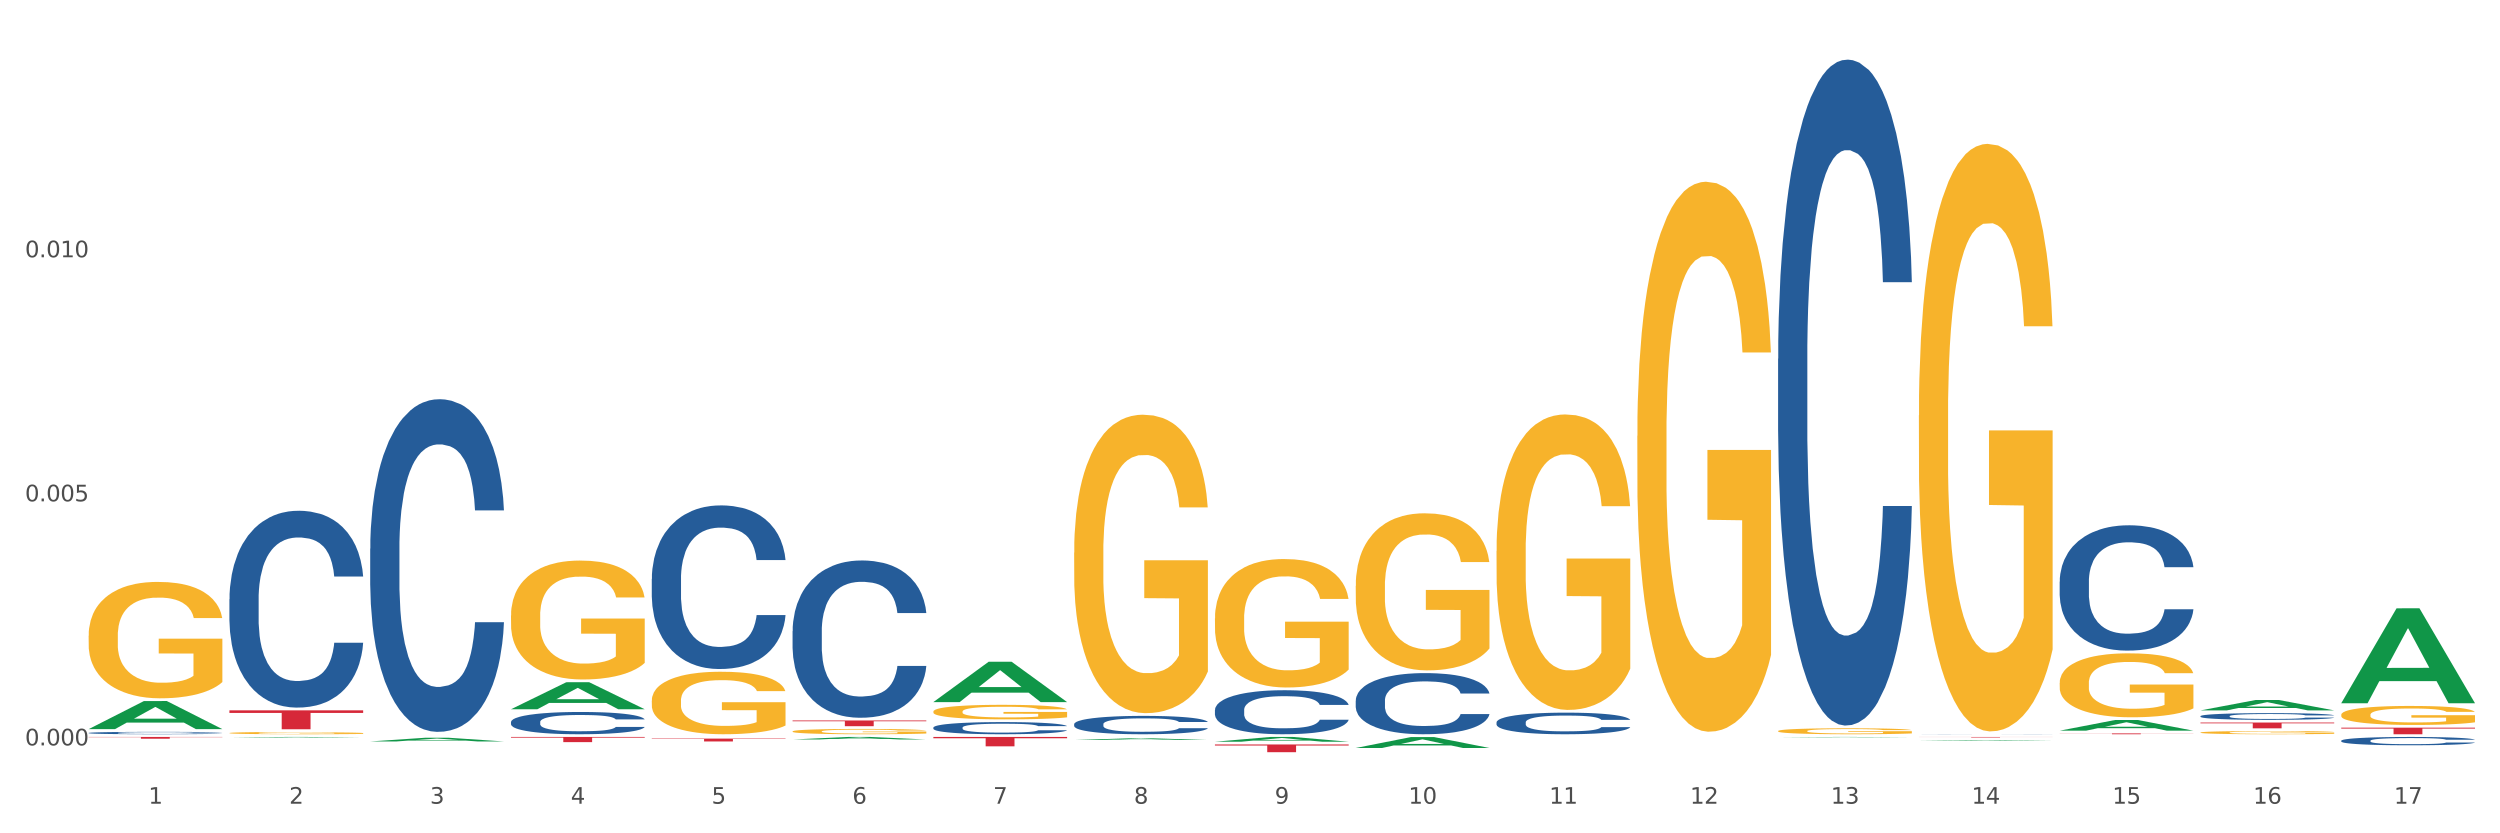 <?xml version="1.0" encoding="utf-8" standalone="no"?>
<!DOCTYPE svg PUBLIC "-//W3C//DTD SVG 1.1//EN"
  "http://www.w3.org/Graphics/SVG/1.1/DTD/svg11.dtd">
<svg xmlns:xlink="http://www.w3.org/1999/xlink" width="1080pt" height="360pt" viewBox="0 0 1080 360" xmlns="http://www.w3.org/2000/svg" version="1.1">
 <rect x="0" y="0" width="1080" height="360" fill="#333333" stroke="none"/>
 <defs>
  <style type="text/css">*{stroke-linejoin: round; stroke-linecap: butt}</style>
 </defs>
 <g id="figure_1">
  <g id="patch_1">
   <path d="M 0 360 
L 1080 360 
L 1080 0 
L 0 0 
z
" style="fill: #ffffff; stroke: #ffffff; stroke-linejoin: miter"/>
  </g>
  <g id="axes_1">
   <g id="matplotlib.axis_1">
    <g id="xtick_1">
     <g id="text_1">
      <!-- 1 -->
      <g style="fill: #4d4d4d" transform="translate(64.119 347.204) scale(0.096 -0.096)">
       <defs>
        <path id="DejaVuSans-31" d="M 794 531 
L 1825 531 
L 1825 4091 
L 703 3866 
L 703 4441 
L 1819 4666 
L 2450 4666 
L 2450 531 
L 3481 531 
L 3481 0 
L 794 0 
L 794 531 
z
" transform="scale(0.016)"/>
       </defs>
       <use xlink:href="#DejaVuSans-31"/>
      </g>
     </g>
    </g>
    <g id="xtick_2">
     <g id="text_2">
      <!-- 2 -->
      <g style="fill: #4d4d4d" transform="translate(124.94 347.204) scale(0.096 -0.096)">
       <defs>
        <path id="DejaVuSans-32" d="M 1228 531 
L 3431 531 
L 3431 0 
L 469 0 
L 469 531 
Q 828 903 1448 1529 
Q 2069 2156 2228 2338 
Q 2531 2678 2651 2914 
Q 2772 3150 2772 3378 
Q 2772 3750 2511 3984 
Q 2250 4219 1831 4219 
Q 1534 4219 1204 4116 
Q 875 4013 500 3803 
L 500 4441 
Q 881 4594 1212 4672 
Q 1544 4750 1819 4750 
Q 2544 4750 2975 4387 
Q 3406 4025 3406 3419 
Q 3406 3131 3298 2873 
Q 3191 2616 2906 2266 
Q 2828 2175 2409 1742 
Q 1991 1309 1228 531 
z
" transform="scale(0.016)"/>
       </defs>
       <use xlink:href="#DejaVuSans-32"/>
      </g>
     </g>
    </g>
    <g id="xtick_3">
     <g id="text_3">
      <!-- 3 -->
      <g style="fill: #4d4d4d" transform="translate(185.761 347.204) scale(0.096 -0.096)">
       <defs>
        <path id="DejaVuSans-33" d="M 2597 2516 
Q 3050 2419 3304 2112 
Q 3559 1806 3559 1356 
Q 3559 666 3084 287 
Q 2609 -91 1734 -91 
Q 1441 -91 1130 -33 
Q 819 25 488 141 
L 488 750 
Q 750 597 1062 519 
Q 1375 441 1716 441 
Q 2309 441 2620 675 
Q 2931 909 2931 1356 
Q 2931 1769 2642 2001 
Q 2353 2234 1838 2234 
L 1294 2234 
L 1294 2753 
L 1863 2753 
Q 2328 2753 2575 2939 
Q 2822 3125 2822 3475 
Q 2822 3834 2567 4026 
Q 2313 4219 1838 4219 
Q 1578 4219 1281 4162 
Q 984 4106 628 3988 
L 628 4550 
Q 988 4650 1302 4700 
Q 1616 4750 1894 4750 
Q 2613 4750 3031 4423 
Q 3450 4097 3450 3541 
Q 3450 3153 3228 2886 
Q 3006 2619 2597 2516 
z
" transform="scale(0.016)"/>
       </defs>
       <use xlink:href="#DejaVuSans-33"/>
      </g>
     </g>
    </g>
    <g id="xtick_4">
     <g id="text_4">
      <!-- 4 -->
      <g style="fill: #4d4d4d" transform="translate(246.582 347.204) scale(0.096 -0.096)">
       <defs>
        <path id="DejaVuSans-34" d="M 2419 4116 
L 825 1625 
L 2419 1625 
L 2419 4116 
z
M 2253 4666 
L 3047 4666 
L 3047 1625 
L 3713 1625 
L 3713 1100 
L 3047 1100 
L 3047 0 
L 2419 0 
L 2419 1100 
L 313 1100 
L 313 1709 
L 2253 4666 
z
" transform="scale(0.016)"/>
       </defs>
       <use xlink:href="#DejaVuSans-34"/>
      </g>
     </g>
    </g>
    <g id="xtick_5">
     <g id="text_5">
      <!-- 5 -->
      <g style="fill: #4d4d4d" transform="translate(307.403 347.204) scale(0.096 -0.096)">
       <defs>
        <path id="DejaVuSans-35" d="M 691 4666 
L 3169 4666 
L 3169 4134 
L 1269 4134 
L 1269 2991 
Q 1406 3038 1543 3061 
Q 1681 3084 1819 3084 
Q 2600 3084 3056 2656 
Q 3513 2228 3513 1497 
Q 3513 744 3044 326 
Q 2575 -91 1722 -91 
Q 1428 -91 1123 -41 
Q 819 9 494 109 
L 494 744 
Q 775 591 1075 516 
Q 1375 441 1709 441 
Q 2250 441 2565 725 
Q 2881 1009 2881 1497 
Q 2881 1984 2565 2268 
Q 2250 2553 1709 2553 
Q 1456 2553 1204 2497 
Q 953 2441 691 2322 
L 691 4666 
z
" transform="scale(0.016)"/>
       </defs>
       <use xlink:href="#DejaVuSans-35"/>
      </g>
     </g>
    </g>
    <g id="xtick_6">
     <g id="text_6">
      <!-- 6 -->
      <g style="fill: #4d4d4d" transform="translate(368.224 347.204) scale(0.096 -0.096)">
       <defs>
        <path id="DejaVuSans-36" d="M 2113 2584 
Q 1688 2584 1439 2293 
Q 1191 2003 1191 1497 
Q 1191 994 1439 701 
Q 1688 409 2113 409 
Q 2538 409 2786 701 
Q 3034 994 3034 1497 
Q 3034 2003 2786 2293 
Q 2538 2584 2113 2584 
z
M 3366 4563 
L 3366 3988 
Q 3128 4100 2886 4159 
Q 2644 4219 2406 4219 
Q 1781 4219 1451 3797 
Q 1122 3375 1075 2522 
Q 1259 2794 1537 2939 
Q 1816 3084 2150 3084 
Q 2853 3084 3261 2657 
Q 3669 2231 3669 1497 
Q 3669 778 3244 343 
Q 2819 -91 2113 -91 
Q 1303 -91 875 529 
Q 447 1150 447 2328 
Q 447 3434 972 4092 
Q 1497 4750 2381 4750 
Q 2619 4750 2861 4703 
Q 3103 4656 3366 4563 
z
" transform="scale(0.016)"/>
       </defs>
       <use xlink:href="#DejaVuSans-36"/>
      </g>
     </g>
    </g>
    <g id="xtick_7">
     <g id="text_7">
      <!-- 7 -->
      <g style="fill: #4d4d4d" transform="translate(429.045 347.204) scale(0.096 -0.096)">
       <defs>
        <path id="DejaVuSans-37" d="M 525 4666 
L 3525 4666 
L 3525 4397 
L 1831 0 
L 1172 0 
L 2766 4134 
L 525 4134 
L 525 4666 
z
" transform="scale(0.016)"/>
       </defs>
       <use xlink:href="#DejaVuSans-37"/>
      </g>
     </g>
    </g>
    <g id="xtick_8">
     <g id="text_8">
      <!-- 8 -->
      <g style="fill: #4d4d4d" transform="translate(489.866 347.204) scale(0.096 -0.096)">
       <defs>
        <path id="DejaVuSans-38" d="M 2034 2216 
Q 1584 2216 1326 1975 
Q 1069 1734 1069 1313 
Q 1069 891 1326 650 
Q 1584 409 2034 409 
Q 2484 409 2743 651 
Q 3003 894 3003 1313 
Q 3003 1734 2745 1975 
Q 2488 2216 2034 2216 
z
M 1403 2484 
Q 997 2584 770 2862 
Q 544 3141 544 3541 
Q 544 4100 942 4425 
Q 1341 4750 2034 4750 
Q 2731 4750 3128 4425 
Q 3525 4100 3525 3541 
Q 3525 3141 3298 2862 
Q 3072 2584 2669 2484 
Q 3125 2378 3379 2068 
Q 3634 1759 3634 1313 
Q 3634 634 3220 271 
Q 2806 -91 2034 -91 
Q 1263 -91 848 271 
Q 434 634 434 1313 
Q 434 1759 690 2068 
Q 947 2378 1403 2484 
z
M 1172 3481 
Q 1172 3119 1398 2916 
Q 1625 2713 2034 2713 
Q 2441 2713 2670 2916 
Q 2900 3119 2900 3481 
Q 2900 3844 2670 4047 
Q 2441 4250 2034 4250 
Q 1625 4250 1398 4047 
Q 1172 3844 1172 3481 
z
" transform="scale(0.016)"/>
       </defs>
       <use xlink:href="#DejaVuSans-38"/>
      </g>
     </g>
    </g>
    <g id="xtick_9">
     <g id="text_9">
      <!-- 9 -->
      <g style="fill: #4d4d4d" transform="translate(550.688 347.204) scale(0.096 -0.096)">
       <defs>
        <path id="DejaVuSans-39" d="M 703 97 
L 703 672 
Q 941 559 1184 500 
Q 1428 441 1663 441 
Q 2288 441 2617 861 
Q 2947 1281 2994 2138 
Q 2813 1869 2534 1725 
Q 2256 1581 1919 1581 
Q 1219 1581 811 2004 
Q 403 2428 403 3163 
Q 403 3881 828 4315 
Q 1253 4750 1959 4750 
Q 2769 4750 3195 4129 
Q 3622 3509 3622 2328 
Q 3622 1225 3098 567 
Q 2575 -91 1691 -91 
Q 1453 -91 1209 -44 
Q 966 3 703 97 
z
M 1959 2075 
Q 2384 2075 2632 2365 
Q 2881 2656 2881 3163 
Q 2881 3666 2632 3958 
Q 2384 4250 1959 4250 
Q 1534 4250 1286 3958 
Q 1038 3666 1038 3163 
Q 1038 2656 1286 2365 
Q 1534 2075 1959 2075 
z
" transform="scale(0.016)"/>
       </defs>
       <use xlink:href="#DejaVuSans-39"/>
      </g>
     </g>
    </g>
    <g id="xtick_10">
     <g id="text_10">
      <!-- 10 -->
      <g style="fill: #4d4d4d" transform="translate(608.455 347.204) scale(0.096 -0.096)">
       <defs>
        <path id="DejaVuSans-30" d="M 2034 4250 
Q 1547 4250 1301 3770 
Q 1056 3291 1056 2328 
Q 1056 1369 1301 889 
Q 1547 409 2034 409 
Q 2525 409 2770 889 
Q 3016 1369 3016 2328 
Q 3016 3291 2770 3770 
Q 2525 4250 2034 4250 
z
M 2034 4750 
Q 2819 4750 3233 4129 
Q 3647 3509 3647 2328 
Q 3647 1150 3233 529 
Q 2819 -91 2034 -91 
Q 1250 -91 836 529 
Q 422 1150 422 2328 
Q 422 3509 836 4129 
Q 1250 4750 2034 4750 
z
" transform="scale(0.016)"/>
       </defs>
       <use xlink:href="#DejaVuSans-31"/>
       <use xlink:href="#DejaVuSans-30" transform="translate(63.623 0)"/>
      </g>
     </g>
    </g>
    <g id="xtick_11">
     <g id="text_11">
      <!-- 11 -->
      <g style="fill: #4d4d4d" transform="translate(669.276 347.204) scale(0.096 -0.096)">
       <use xlink:href="#DejaVuSans-31"/>
       <use xlink:href="#DejaVuSans-31" transform="translate(63.623 0)"/>
      </g>
     </g>
    </g>
    <g id="xtick_12">
     <g id="text_12">
      <!-- 12 -->
      <g style="fill: #4d4d4d" transform="translate(730.097 347.204) scale(0.096 -0.096)">
       <use xlink:href="#DejaVuSans-31"/>
       <use xlink:href="#DejaVuSans-32" transform="translate(63.623 0)"/>
      </g>
     </g>
    </g>
    <g id="xtick_13">
     <g id="text_13">
      <!-- 13 -->
      <g style="fill: #4d4d4d" transform="translate(790.918 347.204) scale(0.096 -0.096)">
       <use xlink:href="#DejaVuSans-31"/>
       <use xlink:href="#DejaVuSans-33" transform="translate(63.623 0)"/>
      </g>
     </g>
    </g>
    <g id="xtick_14">
     <g id="text_14">
      <!-- 14 -->
      <g style="fill: #4d4d4d" transform="translate(851.739 347.204) scale(0.096 -0.096)">
       <use xlink:href="#DejaVuSans-31"/>
       <use xlink:href="#DejaVuSans-34" transform="translate(63.623 0)"/>
      </g>
     </g>
    </g>
    <g id="xtick_15">
     <g id="text_15">
      <!-- 15 -->
      <g style="fill: #4d4d4d" transform="translate(912.56 347.204) scale(0.096 -0.096)">
       <use xlink:href="#DejaVuSans-31"/>
       <use xlink:href="#DejaVuSans-35" transform="translate(63.623 0)"/>
      </g>
     </g>
    </g>
    <g id="xtick_16">
     <g id="text_16">
      <!-- 16 -->
      <g style="fill: #4d4d4d" transform="translate(973.381 347.204) scale(0.096 -0.096)">
       <use xlink:href="#DejaVuSans-31"/>
       <use xlink:href="#DejaVuSans-36" transform="translate(63.623 0)"/>
      </g>
     </g>
    </g>
    <g id="xtick_17">
     <g id="text_17">
      <!-- 17 -->
      <g style="fill: #4d4d4d" transform="translate(1034.202 347.204) scale(0.096 -0.096)">
       <use xlink:href="#DejaVuSans-31"/>
       <use xlink:href="#DejaVuSans-37" transform="translate(63.623 0)"/>
      </g>
     </g>
    </g>
    <g id="xtick_18"/>
    <g id="xtick_19"/>
    <g id="xtick_20"/>
    <g id="xtick_21"/>
    <g id="xtick_22"/>
    <g id="xtick_23"/>
    <g id="xtick_24"/>
    <g id="xtick_25"/>
    <g id="xtick_26"/>
    <g id="xtick_27"/>
    <g id="xtick_28"/>
    <g id="xtick_29"/>
    <g id="xtick_30"/>
    <g id="xtick_31"/>
    <g id="xtick_32"/>
    <g id="xtick_33"/>
   </g>
   <g id="matplotlib.axis_2">
    <g id="ytick_1">
     <g id="text_18">
      <!-- 0.000 -->
      <g style="fill: #4d4d4d" transform="translate(10.8 322.014) scale(0.096 -0.096)">
       <defs>
        <path id="DejaVuSans-2e" d="M 684 794 
L 1344 794 
L 1344 0 
L 684 0 
L 684 794 
z
" transform="scale(0.016)"/>
       </defs>
       <use xlink:href="#DejaVuSans-30"/>
       <use xlink:href="#DejaVuSans-2e" transform="translate(63.623 0)"/>
       <use xlink:href="#DejaVuSans-30" transform="translate(95.41 0)"/>
       <use xlink:href="#DejaVuSans-30" transform="translate(159.033 0)"/>
       <use xlink:href="#DejaVuSans-30" transform="translate(222.656 0)"/>
      </g>
     </g>
    </g>
    <g id="ytick_2">
     <g id="text_19">
      <!-- 0.005 -->
      <g style="fill: #4d4d4d" transform="translate(10.8 216.581) scale(0.096 -0.096)">
       <use xlink:href="#DejaVuSans-30"/>
       <use xlink:href="#DejaVuSans-2e" transform="translate(63.623 0)"/>
       <use xlink:href="#DejaVuSans-30" transform="translate(95.41 0)"/>
       <use xlink:href="#DejaVuSans-30" transform="translate(159.033 0)"/>
       <use xlink:href="#DejaVuSans-35" transform="translate(222.656 0)"/>
      </g>
     </g>
    </g>
    <g id="ytick_3">
     <g id="text_20">
      <!-- 0.010 -->
      <g style="fill: #4d4d4d" transform="translate(10.8 111.147) scale(0.096 -0.096)">
       <use xlink:href="#DejaVuSans-30"/>
       <use xlink:href="#DejaVuSans-2e" transform="translate(63.623 0)"/>
       <use xlink:href="#DejaVuSans-30" transform="translate(95.41 0)"/>
       <use xlink:href="#DejaVuSans-31" transform="translate(159.033 0)"/>
       <use xlink:href="#DejaVuSans-30" transform="translate(222.656 0)"/>
      </g>
     </g>
    </g>
    <g id="ytick_4"/>
    <g id="ytick_5"/>
    <g id="ytick_6"/>
   </g>
   <g id="PolyCollection_1">
    <path d="M 38.283 314.971 
L 38.343 314.96 
L 62.169 302.855 
L 72.058 302.844 
L 96.063 314.994 
L 84.626 314.994 
L 79.444 312.165 
L 54.843 312.165 
L 54.664 312.21 
L 49.66 314.994 
L 38.283 314.994 
L 38.283 314.971 
L 57.94 310.476 
L 76.346 310.465 
L 67.233 305.433 
L 67.113 305.411 
L 66.994 305.445 
L 57.881 310.465 
L 57.94 310.476 
L 38.283 314.971 
z
" clip-path="url(#p3941017733)" style="fill: #109648"/>
    <path d="M 281.567 319.074 
L 339.347 319.074 
L 339.347 319.246 
L 316.619 319.247 
L 316.619 320.311 
L 304.159 320.311 
L 304.159 319.247 
L 281.567 319.246 
L 281.567 319.075 
L 281.567 319.074 
z
" clip-path="url(#p3941017733)" style="fill: #d62839"/>
    <path d="M 220.746 318.367 
L 278.526 318.367 
L 278.526 318.676 
L 255.798 318.678 
L 255.798 320.592 
L 243.338 320.592 
L 243.338 318.678 
L 220.746 318.676 
L 220.746 318.369 
L 220.746 318.367 
z
" clip-path="url(#p3941017733)" style="fill: #d62839"/>
    <path d="M 99.104 306.856 
L 156.884 306.856 
L 156.884 307.993 
L 134.155 308.001 
L 134.155 315.041 
L 121.696 315.041 
L 121.696 308.001 
L 99.104 307.993 
L 99.104 306.864 
L 99.104 306.856 
z
" clip-path="url(#p3941017733)" style="fill: #d62839"/>
    <path d="M 38.283 318.367 
L 96.063 318.367 
L 96.063 318.473 
L 73.334 318.473 
L 73.334 319.128 
L 60.875 319.128 
L 60.875 318.473 
L 38.283 318.473 
L 38.283 318.368 
L 38.283 318.367 
z
" clip-path="url(#p3941017733)" style="fill: #d62839"/>
    <path d="M 38.283 274.622 
L 38.351 274.576 
L 38.351 272.923 
L 38.488 271.499 
L 39.17 268.055 
L 40.193 265.207 
L 40.943 263.692 
L 41.694 262.452 
L 42.581 261.212 
L 43.672 259.926 
L 45.65 258.043 
L 46.878 257.078 
L 48.379 256.068 
L 51.108 254.598 
L 53.086 253.772 
L 55.133 253.083 
L 58.475 252.256 
L 60.658 251.889 
L 62.978 251.613 
L 65.775 251.429 
L 67.889 251.383 
L 72.528 251.521 
L 76.485 251.935 
L 78.395 252.256 
L 80.851 252.807 
L 82.147 253.175 
L 84.261 253.909 
L 86.444 254.874 
L 87.945 255.7 
L 90.196 257.262 
L 91.902 258.824 
L 93.471 260.752 
L 94.289 262.084 
L 94.903 263.324 
L 95.449 264.748 
L 95.995 266.998 
L 83.716 266.998 
L 83.238 265.391 
L 82.488 263.875 
L 81.396 262.406 
L 80.441 261.487 
L 78.804 260.339 
L 77.303 259.604 
L 75.734 259.053 
L 73.824 258.594 
L 72.323 258.364 
L 70.209 258.181 
L 66.047 258.226 
L 63.251 258.594 
L 61.34 259.053 
L 60.113 259.466 
L 59.021 259.926 
L 57.793 260.569 
L 56.361 261.533 
L 55.337 262.406 
L 54.314 263.508 
L 53.495 264.61 
L 52.745 265.896 
L 52.131 267.274 
L 51.654 268.698 
L 51.244 270.443 
L 50.903 273.336 
L 50.903 279.628 
L 51.04 281.052 
L 51.381 282.935 
L 51.79 284.359 
L 52.472 286.058 
L 53.086 287.206 
L 54.246 288.86 
L 55.542 290.237 
L 56.565 291.11 
L 57.588 291.845 
L 59.362 292.855 
L 61.34 293.682 
L 63.046 294.187 
L 65.365 294.646 
L 66.934 294.83 
L 68.299 294.922 
L 71.641 294.922 
L 74.029 294.784 
L 76.689 294.463 
L 78.736 294.049 
L 80.441 293.544 
L 82.351 292.717 
L 83.579 291.937 
L 83.579 282.338 
L 68.571 282.292 
L 68.571 275.908 
L 96.063 275.908 
L 96.063 294.646 
L 94.903 295.611 
L 93.607 296.483 
L 92.243 297.264 
L 90.196 298.229 
L 87.741 299.147 
L 85.558 299.79 
L 83.238 300.341 
L 80.509 300.846 
L 76.962 301.306 
L 74.779 301.489 
L 72.051 301.627 
L 68.844 301.673 
L 66.047 301.581 
L 63.319 301.352 
L 60.454 300.938 
L 57.657 300.341 
L 55.542 299.744 
L 53.427 299.009 
L 51.176 298.045 
L 49.402 297.126 
L 48.038 296.3 
L 46.537 295.243 
L 44.9 293.866 
L 43.672 292.626 
L 42.581 291.34 
L 41.421 289.686 
L 40.602 288.263 
L 39.784 286.471 
L 39.306 285.14 
L 38.761 283.073 
L 38.351 280.179 
L 38.283 274.622 
z
" clip-path="url(#p3941017733)" style="fill: #f7b32b"/>
    <path d="M 38.283 316.628 
L 38.351 316.627 
L 38.351 316.601 
L 38.556 316.565 
L 39.307 316.499 
L 40.264 316.449 
L 41.903 316.391 
L 42.791 316.366 
L 43.952 316.339 
L 46.342 316.294 
L 49.074 316.257 
L 50.986 316.236 
L 52.421 316.223 
L 55.631 316.199 
L 57.475 316.189 
L 59.387 316.18 
L 61.026 316.175 
L 63.758 316.168 
L 65.944 316.165 
L 68.471 316.164 
L 70.588 316.165 
L 73.388 316.169 
L 77.486 316.18 
L 79.057 316.187 
L 81.174 316.198 
L 83.36 316.213 
L 85.135 316.228 
L 87.184 316.25 
L 89.302 316.278 
L 91.35 316.314 
L 92.785 316.347 
L 93.946 316.382 
L 94.97 316.424 
L 95.722 316.471 
L 96.063 316.509 
L 83.564 316.509 
L 83.223 316.474 
L 82.54 316.437 
L 81.857 316.411 
L 81.106 316.391 
L 79.945 316.367 
L 78.92 316.352 
L 77.213 316.334 
L 75.642 316.323 
L 74.344 316.316 
L 72.773 316.31 
L 69.427 316.305 
L 67.036 316.305 
L 65.534 316.307 
L 63.69 316.311 
L 62.119 316.318 
L 60.275 316.329 
L 58.841 316.342 
L 57.406 316.358 
L 56.587 316.369 
L 55.357 316.39 
L 54.538 316.407 
L 53.445 316.436 
L 52.83 316.457 
L 51.738 316.51 
L 51.26 316.55 
L 51.055 316.577 
L 50.918 316.607 
L 50.918 316.754 
L 51.328 316.82 
L 51.669 316.849 
L 52.216 316.881 
L 53.24 316.922 
L 54.743 316.963 
L 56.314 316.992 
L 57.611 317.01 
L 58.841 317.023 
L 60.07 317.033 
L 61.573 317.043 
L 62.802 317.048 
L 64.646 317.054 
L 66.832 317.057 
L 68.539 317.057 
L 72.022 317.052 
L 73.593 317.048 
L 75.096 317.041 
L 76.735 317.031 
L 78.032 317.019 
L 78.784 317.011 
L 80.013 316.993 
L 80.969 316.974 
L 81.789 316.952 
L 82.335 316.933 
L 82.95 316.905 
L 83.428 316.873 
L 83.564 316.856 
L 96.063 316.856 
L 95.79 316.89 
L 95.312 316.923 
L 94.356 316.967 
L 93.604 316.993 
L 92.443 317.024 
L 91.214 317.05 
L 89.506 317.08 
L 87.936 317.101 
L 86.296 317.12 
L 84.521 317.137 
L 81.311 317.161 
L 80.15 317.167 
L 77.691 317.179 
L 75.779 317.185 
L 72.978 317.192 
L 70.11 317.195 
L 67.105 317.196 
L 64.441 317.195 
L 61.504 317.189 
L 59.66 317.183 
L 57.611 317.175 
L 55.221 317.162 
L 52.967 317.146 
L 50.85 317.127 
L 48.869 317.105 
L 47.025 317.08 
L 44.635 317.04 
L 42.859 317 
L 41.561 316.964 
L 40.673 316.933 
L 39.786 316.893 
L 39.307 316.866 
L 38.556 316.8 
L 38.283 316.738 
L 38.283 316.628 
z
" clip-path="url(#p3941017733)" style="fill: #255c99"/>
    <path d="M 99.104 258.855 
L 99.172 258.778 
L 99.172 256.603 
L 99.377 253.652 
L 100.129 248.216 
L 101.085 244.1 
L 102.724 239.285 
L 103.612 237.265 
L 104.773 235.013 
L 107.163 231.363 
L 109.895 228.257 
L 111.807 226.548 
L 113.242 225.461 
L 116.452 223.519 
L 118.296 222.665 
L 120.208 221.966 
L 121.847 221.5 
L 124.579 220.956 
L 126.765 220.723 
L 129.292 220.646 
L 131.409 220.723 
L 134.209 221.034 
L 138.307 221.966 
L 139.878 222.51 
L 141.995 223.442 
L 144.181 224.684 
L 145.956 225.927 
L 148.005 227.713 
L 150.123 230.043 
L 152.172 232.994 
L 153.606 235.712 
L 154.767 238.586 
L 155.791 242.081 
L 156.543 245.886 
L 156.884 249.07 
L 144.386 249.07 
L 144.044 246.197 
L 143.361 243.09 
L 142.678 240.993 
L 141.927 239.285 
L 140.766 237.343 
L 139.741 236.101 
L 138.034 234.625 
L 136.463 233.693 
L 135.165 233.149 
L 133.594 232.683 
L 130.248 232.217 
L 127.857 232.217 
L 126.355 232.373 
L 124.511 232.761 
L 122.94 233.305 
L 121.096 234.237 
L 119.662 235.246 
L 118.227 236.567 
L 117.408 237.498 
L 116.179 239.207 
L 115.359 240.605 
L 114.266 243.012 
L 113.652 244.721 
L 112.559 249.148 
L 112.081 252.41 
L 111.876 254.662 
L 111.739 257.147 
L 111.739 269.262 
L 112.149 274.699 
L 112.49 277.028 
L 113.037 279.669 
L 114.061 283.086 
L 115.564 286.425 
L 117.135 288.833 
L 118.432 290.309 
L 119.662 291.396 
L 120.891 292.25 
L 122.394 293.027 
L 123.623 293.493 
L 125.467 293.959 
L 127.653 294.192 
L 129.36 294.192 
L 132.843 293.803 
L 134.414 293.415 
L 135.917 292.871 
L 137.556 292.017 
L 138.853 291.085 
L 139.605 290.386 
L 140.834 288.911 
L 141.79 287.357 
L 142.61 285.571 
L 143.156 284.018 
L 143.771 281.688 
L 144.249 279.048 
L 144.386 277.65 
L 156.884 277.65 
L 156.611 280.446 
L 156.133 283.164 
L 155.177 286.814 
L 154.425 288.911 
L 153.264 291.473 
L 152.035 293.648 
L 150.327 296.056 
L 148.757 297.842 
L 147.117 299.395 
L 145.342 300.793 
L 142.132 302.734 
L 140.971 303.278 
L 138.512 304.21 
L 136.6 304.754 
L 133.799 305.297 
L 130.931 305.608 
L 127.926 305.686 
L 125.262 305.53 
L 122.325 305.064 
L 120.481 304.598 
L 118.432 303.899 
L 116.042 302.812 
L 113.788 301.492 
L 111.671 299.939 
L 109.69 298.152 
L 107.846 296.133 
L 105.456 292.794 
L 103.68 289.532 
L 102.382 286.503 
L 101.494 283.94 
L 100.607 280.678 
L 100.129 278.426 
L 99.377 272.99 
L 99.104 267.942 
L 99.104 258.855 
z
" clip-path="url(#p3941017733)" style="fill: #255c99"/>
    <path d="M 159.925 237.028 
L 159.993 236.897 
L 159.993 233.222 
L 160.198 228.235 
L 160.95 219.048 
L 161.906 212.093 
L 163.545 203.956 
L 164.433 200.543 
L 165.594 196.737 
L 167.984 190.569 
L 170.716 185.32 
L 172.629 182.432 
L 174.063 180.595 
L 177.273 177.314 
L 179.117 175.87 
L 181.029 174.689 
L 182.668 173.902 
L 185.4 172.983 
L 187.586 172.589 
L 190.113 172.458 
L 192.23 172.589 
L 195.03 173.114 
L 199.128 174.689 
L 200.699 175.608 
L 202.816 177.183 
L 205.002 179.283 
L 206.777 181.382 
L 208.826 184.401 
L 210.944 188.338 
L 212.993 193.325 
L 214.427 197.919 
L 215.588 202.775 
L 216.612 208.68 
L 217.364 215.111 
L 217.705 220.492 
L 205.207 220.492 
L 204.865 215.636 
L 204.182 210.386 
L 203.499 206.843 
L 202.748 203.956 
L 201.587 200.675 
L 200.562 198.575 
L 198.855 196.081 
L 197.284 194.506 
L 195.986 193.588 
L 194.416 192.8 
L 191.069 192.013 
L 188.679 192.013 
L 187.176 192.275 
L 185.332 192.932 
L 183.761 193.85 
L 181.917 195.425 
L 180.483 197.131 
L 179.049 199.362 
L 178.229 200.937 
L 177 203.824 
L 176.18 206.187 
L 175.087 210.255 
L 174.473 213.142 
L 173.38 220.623 
L 172.902 226.135 
L 172.697 229.941 
L 172.56 234.141 
L 172.56 254.614 
L 172.97 263.801 
L 173.312 267.738 
L 173.858 272.2 
L 174.882 277.975 
L 176.385 283.618 
L 177.956 287.687 
L 179.253 290.18 
L 180.483 292.018 
L 181.712 293.461 
L 183.215 294.774 
L 184.444 295.561 
L 186.288 296.348 
L 188.474 296.742 
L 190.181 296.742 
L 193.664 296.086 
L 195.235 295.43 
L 196.738 294.511 
L 198.377 293.067 
L 199.674 291.493 
L 200.426 290.311 
L 201.655 287.818 
L 202.611 285.193 
L 203.431 282.175 
L 203.977 279.55 
L 204.592 275.613 
L 205.07 271.15 
L 205.207 268.788 
L 217.705 268.788 
L 217.432 273.513 
L 216.954 278.106 
L 215.998 284.274 
L 215.246 287.818 
L 214.085 292.149 
L 212.856 295.823 
L 211.149 299.892 
L 209.578 302.91 
L 207.939 305.535 
L 206.163 307.898 
L 202.953 311.179 
L 201.792 312.097 
L 199.333 313.672 
L 197.421 314.591 
L 194.62 315.509 
L 191.752 316.034 
L 188.747 316.166 
L 186.083 315.903 
L 183.146 315.116 
L 181.302 314.328 
L 179.253 313.147 
L 176.863 311.31 
L 174.609 309.079 
L 172.492 306.454 
L 170.511 303.435 
L 168.667 300.023 
L 166.277 294.38 
L 164.501 288.868 
L 163.203 283.749 
L 162.316 279.419 
L 161.428 273.906 
L 160.95 270.1 
L 160.198 260.914 
L 159.925 252.383 
L 159.925 237.028 
z
" clip-path="url(#p3941017733)" style="fill: #255c99"/>
    <path d="M 342.388 311.245 
L 400.168 311.245 
L 400.168 311.59 
L 377.44 311.592 
L 377.44 313.729 
L 364.98 313.729 
L 364.98 311.592 
L 342.388 311.59 
L 342.388 311.247 
L 342.388 311.245 
z
" clip-path="url(#p3941017733)" style="fill: #d62839"/>
    <path d="M 220.746 311.896 
L 220.814 311.888 
L 220.814 311.642 
L 221.019 311.308 
L 221.771 310.692 
L 222.727 310.227 
L 224.366 309.682 
L 225.254 309.453 
L 226.415 309.198 
L 228.805 308.785 
L 231.537 308.434 
L 233.45 308.24 
L 234.884 308.117 
L 238.094 307.897 
L 239.938 307.801 
L 241.85 307.722 
L 243.489 307.669 
L 246.221 307.607 
L 248.407 307.581 
L 250.934 307.572 
L 253.051 307.581 
L 255.851 307.616 
L 259.949 307.722 
L 261.52 307.783 
L 263.637 307.889 
L 265.823 308.029 
L 267.599 308.17 
L 269.647 308.372 
L 271.765 308.636 
L 273.814 308.97 
L 275.248 309.277 
L 276.409 309.602 
L 277.433 309.998 
L 278.185 310.429 
L 278.526 310.789 
L 266.028 310.789 
L 265.686 310.464 
L 265.003 310.112 
L 264.32 309.875 
L 263.569 309.682 
L 262.408 309.462 
L 261.383 309.321 
L 259.676 309.154 
L 258.105 309.049 
L 256.807 308.987 
L 255.237 308.935 
L 251.89 308.882 
L 249.5 308.882 
L 247.997 308.899 
L 246.153 308.943 
L 244.582 309.005 
L 242.738 309.11 
L 241.304 309.225 
L 239.87 309.374 
L 239.05 309.479 
L 237.821 309.673 
L 237.001 309.831 
L 235.908 310.103 
L 235.294 310.297 
L 234.201 310.798 
L 233.723 311.167 
L 233.518 311.422 
L 233.381 311.703 
L 233.381 313.074 
L 233.791 313.69 
L 234.133 313.953 
L 234.679 314.252 
L 235.703 314.639 
L 237.206 315.017 
L 238.777 315.289 
L 240.074 315.456 
L 241.304 315.579 
L 242.533 315.676 
L 244.036 315.764 
L 245.265 315.817 
L 247.109 315.869 
L 249.295 315.896 
L 251.002 315.896 
L 254.485 315.852 
L 256.056 315.808 
L 257.559 315.746 
L 259.198 315.65 
L 260.496 315.544 
L 261.247 315.465 
L 262.476 315.298 
L 263.432 315.122 
L 264.252 314.92 
L 264.798 314.744 
L 265.413 314.481 
L 265.891 314.182 
L 266.028 314.024 
L 278.526 314.024 
L 278.253 314.34 
L 277.775 314.648 
L 276.819 315.061 
L 276.067 315.298 
L 274.906 315.588 
L 273.677 315.834 
L 271.97 316.107 
L 270.399 316.309 
L 268.76 316.484 
L 266.984 316.643 
L 263.774 316.862 
L 262.613 316.924 
L 260.154 317.029 
L 258.242 317.091 
L 255.442 317.152 
L 252.573 317.188 
L 249.568 317.196 
L 246.904 317.179 
L 243.967 317.126 
L 242.123 317.073 
L 240.074 316.994 
L 237.684 316.871 
L 235.43 316.722 
L 233.313 316.546 
L 231.332 316.344 
L 229.488 316.115 
L 227.098 315.737 
L 225.322 315.368 
L 224.024 315.025 
L 223.137 314.735 
L 222.249 314.366 
L 221.771 314.111 
L 221.019 313.496 
L 220.746 312.925 
L 220.746 311.896 
z
" clip-path="url(#p3941017733)" style="fill: #255c99"/>
    <path d="M 403.209 314.301 
L 403.278 314.296 
L 403.278 314.161 
L 403.483 313.979 
L 404.234 313.643 
L 405.19 313.388 
L 406.829 313.09 
L 407.717 312.965 
L 408.878 312.826 
L 411.269 312.6 
L 414 312.408 
L 415.913 312.303 
L 417.347 312.236 
L 420.557 312.115 
L 422.401 312.063 
L 424.313 312.019 
L 425.953 311.991 
L 428.684 311.957 
L 430.87 311.943 
L 433.397 311.938 
L 435.514 311.943 
L 438.314 311.962 
L 442.412 312.019 
L 443.983 312.053 
L 446.1 312.111 
L 448.286 312.187 
L 450.062 312.264 
L 452.111 312.375 
L 454.228 312.519 
L 456.277 312.701 
L 457.711 312.869 
L 458.872 313.047 
L 459.897 313.263 
L 460.648 313.499 
L 460.989 313.695 
L 448.491 313.695 
L 448.149 313.518 
L 447.466 313.326 
L 446.783 313.196 
L 446.032 313.09 
L 444.871 312.97 
L 443.847 312.893 
L 442.139 312.802 
L 440.568 312.745 
L 439.271 312.711 
L 437.7 312.682 
L 434.353 312.653 
L 431.963 312.653 
L 430.46 312.663 
L 428.616 312.687 
L 427.045 312.721 
L 425.201 312.778 
L 423.767 312.841 
L 422.333 312.922 
L 421.513 312.98 
L 420.284 313.086 
L 419.464 313.172 
L 418.372 313.321 
L 417.757 313.427 
L 416.664 313.7 
L 416.186 313.902 
L 415.981 314.041 
L 415.844 314.195 
L 415.844 314.944 
L 416.254 315.28 
L 416.596 315.424 
L 417.142 315.588 
L 418.167 315.799 
L 419.669 316.005 
L 421.24 316.154 
L 422.538 316.246 
L 423.767 316.313 
L 424.996 316.366 
L 426.499 316.414 
L 427.728 316.442 
L 429.572 316.471 
L 431.758 316.486 
L 433.465 316.486 
L 436.949 316.462 
L 438.519 316.438 
L 440.022 316.404 
L 441.661 316.351 
L 442.959 316.294 
L 443.71 316.25 
L 444.939 316.159 
L 445.896 316.063 
L 446.715 315.953 
L 447.262 315.857 
L 447.876 315.712 
L 448.354 315.549 
L 448.491 315.463 
L 460.989 315.463 
L 460.716 315.636 
L 460.238 315.804 
L 459.282 316.029 
L 458.531 316.159 
L 457.37 316.318 
L 456.14 316.452 
L 454.433 316.601 
L 452.862 316.711 
L 451.223 316.807 
L 449.447 316.894 
L 446.237 317.014 
L 445.076 317.048 
L 442.617 317.105 
L 440.705 317.139 
L 437.905 317.172 
L 435.036 317.192 
L 432.031 317.196 
L 429.367 317.187 
L 426.431 317.158 
L 424.587 317.129 
L 422.538 317.086 
L 420.147 317.019 
L 417.893 316.937 
L 415.776 316.841 
L 413.796 316.731 
L 411.952 316.606 
L 409.561 316.399 
L 407.785 316.198 
L 406.488 316.01 
L 405.6 315.852 
L 404.712 315.65 
L 404.234 315.511 
L 403.483 315.175 
L 403.209 314.862 
L 403.209 314.301 
z
" clip-path="url(#p3941017733)" style="fill: #255c99"/>
    <path d="M 464.03 312.825 
L 464.099 312.818 
L 464.099 312.615 
L 464.304 312.339 
L 465.055 311.832 
L 466.011 311.448 
L 467.65 310.998 
L 468.538 310.81 
L 469.699 310.6 
L 472.09 310.259 
L 474.821 309.969 
L 476.734 309.81 
L 478.168 309.708 
L 481.378 309.527 
L 483.222 309.447 
L 485.134 309.382 
L 486.774 309.338 
L 489.506 309.288 
L 491.691 309.266 
L 494.218 309.259 
L 496.335 309.266 
L 499.136 309.295 
L 503.233 309.382 
L 504.804 309.433 
L 506.922 309.52 
L 509.107 309.636 
L 510.883 309.752 
L 512.932 309.918 
L 515.049 310.136 
L 517.098 310.411 
L 518.532 310.665 
L 519.693 310.933 
L 520.718 311.259 
L 521.469 311.615 
L 521.81 311.912 
L 509.312 311.912 
L 508.97 311.644 
L 508.287 311.354 
L 507.604 311.158 
L 506.853 310.998 
L 505.692 310.817 
L 504.668 310.701 
L 502.96 310.563 
L 501.389 310.476 
L 500.092 310.426 
L 498.521 310.382 
L 495.174 310.339 
L 492.784 310.339 
L 491.281 310.353 
L 489.437 310.389 
L 487.866 310.44 
L 486.022 310.527 
L 484.588 310.621 
L 483.154 310.745 
L 482.334 310.832 
L 481.105 310.991 
L 480.285 311.122 
L 479.193 311.346 
L 478.578 311.506 
L 477.485 311.919 
L 477.007 312.223 
L 476.802 312.434 
L 476.666 312.666 
L 476.666 313.797 
L 477.075 314.304 
L 477.417 314.521 
L 477.963 314.768 
L 478.988 315.087 
L 480.49 315.399 
L 482.061 315.623 
L 483.359 315.761 
L 484.588 315.863 
L 485.817 315.942 
L 487.32 316.015 
L 488.549 316.058 
L 490.393 316.102 
L 492.579 316.124 
L 494.286 316.124 
L 497.77 316.087 
L 499.34 316.051 
L 500.843 316 
L 502.482 315.921 
L 503.78 315.834 
L 504.531 315.768 
L 505.76 315.631 
L 506.717 315.486 
L 507.536 315.319 
L 508.083 315.174 
L 508.697 314.956 
L 509.175 314.71 
L 509.312 314.579 
L 521.81 314.579 
L 521.537 314.84 
L 521.059 315.094 
L 520.103 315.435 
L 519.352 315.631 
L 518.191 315.87 
L 516.961 316.073 
L 515.254 316.298 
L 513.683 316.464 
L 512.044 316.609 
L 510.268 316.74 
L 507.058 316.921 
L 505.897 316.972 
L 503.438 317.059 
L 501.526 317.109 
L 498.726 317.16 
L 495.857 317.189 
L 492.852 317.196 
L 490.189 317.182 
L 487.252 317.138 
L 485.408 317.095 
L 483.359 317.03 
L 480.968 316.928 
L 478.714 316.805 
L 476.597 316.66 
L 474.617 316.493 
L 472.773 316.305 
L 470.382 315.993 
L 468.606 315.689 
L 467.309 315.406 
L 466.421 315.167 
L 465.533 314.862 
L 465.055 314.652 
L 464.304 314.145 
L 464.03 313.673 
L 464.03 312.825 
z
" clip-path="url(#p3941017733)" style="fill: #255c99"/>
    <path d="M 524.851 306.721 
L 524.92 306.704 
L 524.92 306.218 
L 525.125 305.558 
L 525.876 304.342 
L 526.832 303.421 
L 528.471 302.344 
L 529.359 301.892 
L 530.52 301.388 
L 532.911 300.572 
L 535.643 299.877 
L 537.555 299.495 
L 538.989 299.252 
L 542.199 298.817 
L 544.043 298.626 
L 545.956 298.47 
L 547.595 298.366 
L 550.327 298.244 
L 552.512 298.192 
L 555.039 298.175 
L 557.156 298.192 
L 559.957 298.261 
L 564.054 298.47 
L 565.625 298.592 
L 567.743 298.8 
L 569.928 299.078 
L 571.704 299.356 
L 573.753 299.755 
L 575.87 300.277 
L 577.919 300.937 
L 579.353 301.545 
L 580.514 302.187 
L 581.539 302.969 
L 582.29 303.82 
L 582.632 304.533 
L 570.133 304.533 
L 569.792 303.89 
L 569.109 303.195 
L 568.426 302.726 
L 567.674 302.344 
L 566.513 301.909 
L 565.489 301.632 
L 563.781 301.301 
L 562.21 301.093 
L 560.913 300.971 
L 559.342 300.867 
L 555.995 300.763 
L 553.605 300.763 
L 552.102 300.798 
L 550.258 300.885 
L 548.687 301.006 
L 546.843 301.215 
L 545.409 301.44 
L 543.975 301.736 
L 543.155 301.944 
L 541.926 302.326 
L 541.106 302.639 
L 540.014 303.178 
L 539.399 303.56 
L 538.306 304.55 
L 537.828 305.28 
L 537.623 305.783 
L 537.487 306.339 
L 537.487 309.049 
L 537.896 310.265 
L 538.238 310.786 
L 538.784 311.377 
L 539.809 312.141 
L 541.311 312.888 
L 542.882 313.427 
L 544.18 313.757 
L 545.409 314 
L 546.639 314.191 
L 548.141 314.365 
L 549.37 314.469 
L 551.214 314.573 
L 553.4 314.625 
L 555.107 314.625 
L 558.591 314.539 
L 560.162 314.452 
L 561.664 314.33 
L 563.303 314.139 
L 564.601 313.931 
L 565.352 313.774 
L 566.582 313.444 
L 567.538 313.097 
L 568.357 312.697 
L 568.904 312.35 
L 569.518 311.829 
L 569.996 311.238 
L 570.133 310.925 
L 582.632 310.925 
L 582.358 311.551 
L 581.88 312.159 
L 580.924 312.975 
L 580.173 313.444 
L 579.012 314.017 
L 577.782 314.504 
L 576.075 315.042 
L 574.504 315.442 
L 572.865 315.789 
L 571.089 316.102 
L 567.879 316.536 
L 566.718 316.658 
L 564.259 316.866 
L 562.347 316.988 
L 559.547 317.11 
L 556.678 317.179 
L 553.673 317.196 
L 551.01 317.162 
L 548.073 317.057 
L 546.229 316.953 
L 544.18 316.797 
L 541.789 316.554 
L 539.536 316.258 
L 537.418 315.911 
L 535.438 315.511 
L 533.594 315.06 
L 531.203 314.313 
L 529.427 313.583 
L 528.13 312.906 
L 527.242 312.332 
L 526.354 311.603 
L 525.876 311.099 
L 525.125 309.883 
L 524.851 308.754 
L 524.851 306.721 
z
" clip-path="url(#p3941017733)" style="fill: #255c99"/>
    <path d="M 585.673 302.65 
L 585.741 302.626 
L 585.741 301.95 
L 585.946 301.034 
L 586.697 299.345 
L 587.653 298.067 
L 589.292 296.571 
L 590.18 295.944 
L 591.341 295.244 
L 593.732 294.11 
L 596.464 293.145 
L 598.376 292.615 
L 599.81 292.277 
L 603.02 291.674 
L 604.864 291.408 
L 606.777 291.191 
L 608.416 291.047 
L 611.148 290.878 
L 613.333 290.805 
L 615.86 290.781 
L 617.977 290.805 
L 620.778 290.902 
L 624.876 291.191 
L 626.446 291.36 
L 628.564 291.65 
L 630.749 292.036 
L 632.525 292.422 
L 634.574 292.976 
L 636.691 293.7 
L 638.74 294.617 
L 640.174 295.461 
L 641.335 296.354 
L 642.36 297.439 
L 643.111 298.621 
L 643.453 299.61 
L 630.954 299.61 
L 630.613 298.718 
L 629.93 297.753 
L 629.247 297.102 
L 628.495 296.571 
L 627.334 295.968 
L 626.31 295.582 
L 624.602 295.123 
L 623.031 294.834 
L 621.734 294.665 
L 620.163 294.52 
L 616.816 294.376 
L 614.426 294.376 
L 612.923 294.424 
L 611.079 294.545 
L 609.509 294.713 
L 607.664 295.003 
L 606.23 295.316 
L 604.796 295.727 
L 603.976 296.016 
L 602.747 296.547 
L 601.927 296.981 
L 600.835 297.729 
L 600.22 298.26 
L 599.127 299.635 
L 598.649 300.648 
L 598.444 301.347 
L 598.308 302.119 
L 598.308 305.883 
L 598.717 307.571 
L 599.059 308.295 
L 599.605 309.115 
L 600.63 310.177 
L 602.132 311.214 
L 603.703 311.962 
L 605.001 312.42 
L 606.23 312.758 
L 607.46 313.023 
L 608.962 313.264 
L 610.191 313.409 
L 612.036 313.554 
L 614.221 313.626 
L 615.929 313.626 
L 619.412 313.506 
L 620.983 313.385 
L 622.485 313.216 
L 624.124 312.951 
L 625.422 312.661 
L 626.173 312.444 
L 627.403 311.986 
L 628.359 311.503 
L 629.178 310.948 
L 629.725 310.466 
L 630.339 309.742 
L 630.817 308.922 
L 630.954 308.488 
L 643.453 308.488 
L 643.179 309.356 
L 642.701 310.201 
L 641.745 311.334 
L 640.994 311.986 
L 639.833 312.782 
L 638.603 313.457 
L 636.896 314.205 
L 635.325 314.76 
L 633.686 315.242 
L 631.91 315.677 
L 628.7 316.28 
L 627.539 316.449 
L 625.08 316.738 
L 623.168 316.907 
L 620.368 317.076 
L 617.499 317.172 
L 614.494 317.196 
L 611.831 317.148 
L 608.894 317.003 
L 607.05 316.859 
L 605.001 316.642 
L 602.61 316.304 
L 600.357 315.894 
L 598.239 315.411 
L 596.259 314.856 
L 594.415 314.229 
L 592.024 313.192 
L 590.249 312.179 
L 588.951 311.238 
L 588.063 310.442 
L 587.175 309.429 
L 586.697 308.729 
L 585.946 307.04 
L 585.673 305.472 
L 585.673 302.65 
z
" clip-path="url(#p3941017733)" style="fill: #255c99"/>
    <path d="M 646.494 312.056 
L 646.562 312.048 
L 646.562 311.809 
L 646.767 311.485 
L 647.518 310.889 
L 648.474 310.437 
L 650.113 309.908 
L 651.001 309.687 
L 652.162 309.44 
L 654.553 309.039 
L 657.285 308.698 
L 659.197 308.51 
L 660.631 308.391 
L 663.841 308.178 
L 665.685 308.084 
L 667.598 308.008 
L 669.237 307.956 
L 671.969 307.897 
L 674.154 307.871 
L 676.681 307.863 
L 678.799 307.871 
L 681.599 307.905 
L 685.697 308.008 
L 687.267 308.067 
L 689.385 308.17 
L 691.57 308.306 
L 693.346 308.442 
L 695.395 308.638 
L 697.512 308.894 
L 699.561 309.218 
L 700.995 309.516 
L 702.156 309.832 
L 703.181 310.215 
L 703.932 310.633 
L 704.274 310.982 
L 691.775 310.982 
L 691.434 310.667 
L 690.751 310.326 
L 690.068 310.096 
L 689.316 309.908 
L 688.155 309.695 
L 687.131 309.559 
L 685.423 309.397 
L 683.853 309.295 
L 682.555 309.235 
L 680.984 309.184 
L 677.637 309.133 
L 675.247 309.133 
L 673.744 309.15 
L 671.9 309.192 
L 670.33 309.252 
L 668.486 309.354 
L 667.051 309.465 
L 665.617 309.61 
L 664.797 309.712 
L 663.568 309.9 
L 662.749 310.053 
L 661.656 310.318 
L 661.041 310.505 
L 659.948 310.991 
L 659.47 311.349 
L 659.265 311.596 
L 659.129 311.869 
L 659.129 313.199 
L 659.539 313.795 
L 659.88 314.051 
L 660.426 314.341 
L 661.451 314.716 
L 662.953 315.082 
L 664.524 315.347 
L 665.822 315.509 
L 667.051 315.628 
L 668.281 315.722 
L 669.783 315.807 
L 671.013 315.858 
L 672.857 315.909 
L 675.042 315.935 
L 676.75 315.935 
L 680.233 315.892 
L 681.804 315.85 
L 683.306 315.79 
L 684.945 315.696 
L 686.243 315.594 
L 686.994 315.517 
L 688.224 315.355 
L 689.18 315.185 
L 689.999 314.989 
L 690.546 314.818 
L 691.16 314.563 
L 691.639 314.273 
L 691.775 314.119 
L 704.274 314.119 
L 704 314.426 
L 703.522 314.724 
L 702.566 315.125 
L 701.815 315.355 
L 700.654 315.637 
L 699.424 315.875 
L 697.717 316.139 
L 696.146 316.336 
L 694.507 316.506 
L 692.731 316.659 
L 689.521 316.873 
L 688.36 316.932 
L 685.901 317.034 
L 683.989 317.094 
L 681.189 317.154 
L 678.32 317.188 
L 675.315 317.196 
L 672.652 317.179 
L 669.715 317.128 
L 667.871 317.077 
L 665.822 317 
L 663.431 316.881 
L 661.178 316.736 
L 659.06 316.566 
L 657.08 316.37 
L 655.236 316.148 
L 652.845 315.781 
L 651.07 315.423 
L 649.772 315.091 
L 648.884 314.81 
L 647.996 314.452 
L 647.518 314.205 
L 646.767 313.608 
L 646.494 313.054 
L 646.494 312.056 
z
" clip-path="url(#p3941017733)" style="fill: #255c99"/>
    <path d="M 768.136 155.021 
L 768.204 154.759 
L 768.204 147.402 
L 768.409 137.419 
L 769.16 119.028 
L 770.116 105.103 
L 771.756 88.814 
L 772.643 81.983 
L 773.804 74.364 
L 776.195 62.016 
L 778.927 51.507 
L 780.839 45.727 
L 782.273 42.049 
L 785.483 35.48 
L 787.327 32.59 
L 789.24 30.226 
L 790.879 28.649 
L 793.611 26.81 
L 795.796 26.022 
L 798.323 25.759 
L 800.441 26.022 
L 803.241 27.073 
L 807.339 30.226 
L 808.91 32.065 
L 811.027 35.218 
L 813.212 39.421 
L 814.988 43.625 
L 817.037 49.668 
L 819.154 57.55 
L 821.203 67.533 
L 822.637 76.729 
L 823.799 86.45 
L 824.823 98.272 
L 825.574 111.146 
L 825.916 121.918 
L 813.417 121.918 
L 813.076 112.197 
L 812.393 101.688 
L 811.71 94.594 
L 810.959 88.814 
L 809.797 82.246 
L 808.773 78.042 
L 807.066 73.05 
L 805.495 69.898 
L 804.197 68.059 
L 802.626 66.482 
L 799.28 64.906 
L 796.889 64.906 
L 795.387 65.431 
L 793.543 66.745 
L 791.972 68.584 
L 790.128 71.737 
L 788.693 75.152 
L 787.259 79.619 
L 786.44 82.771 
L 785.21 88.551 
L 784.391 93.28 
L 783.298 101.425 
L 782.683 107.205 
L 781.59 122.18 
L 781.112 133.215 
L 780.907 140.834 
L 780.771 149.241 
L 780.771 190.227 
L 781.181 208.618 
L 781.522 216.5 
L 782.069 225.432 
L 783.093 236.992 
L 784.596 248.29 
L 786.166 256.434 
L 787.464 261.426 
L 788.693 265.104 
L 789.923 267.994 
L 791.425 270.621 
L 792.655 272.198 
L 794.499 273.774 
L 796.684 274.562 
L 798.392 274.562 
L 801.875 273.249 
L 803.446 271.935 
L 804.948 270.096 
L 806.587 267.206 
L 807.885 264.053 
L 808.636 261.689 
L 809.866 256.697 
L 810.822 251.442 
L 811.641 245.399 
L 812.188 240.145 
L 812.803 232.263 
L 813.281 223.33 
L 813.417 218.601 
L 825.916 218.601 
L 825.643 228.06 
L 825.164 237.255 
L 824.208 249.603 
L 823.457 256.697 
L 822.296 265.367 
L 821.067 272.723 
L 819.359 280.868 
L 817.788 286.91 
L 816.149 292.165 
L 814.373 296.894 
L 811.163 303.462 
L 810.002 305.301 
L 807.544 308.454 
L 805.631 310.293 
L 802.831 312.132 
L 799.963 313.183 
L 796.957 313.446 
L 794.294 312.92 
L 791.357 311.344 
L 789.513 309.768 
L 787.464 307.403 
L 785.074 303.725 
L 782.82 299.259 
L 780.703 294.004 
L 778.722 287.961 
L 776.878 281.13 
L 774.487 269.833 
L 772.712 258.799 
L 771.414 248.552 
L 770.526 239.882 
L 769.638 228.848 
L 769.16 221.229 
L 768.409 202.838 
L 768.136 185.76 
L 768.136 155.021 
z
" clip-path="url(#p3941017733)" style="fill: #255c99"/>
    <path d="M 828.957 317.167 
L 829.025 317.167 
L 829.025 317.166 
L 829.23 317.164 
L 829.981 317.161 
L 830.937 317.158 
L 832.577 317.155 
L 833.464 317.154 
L 834.626 317.153 
L 837.016 317.15 
L 839.748 317.148 
L 841.66 317.147 
L 843.094 317.147 
L 846.304 317.145 
L 848.149 317.145 
L 850.061 317.144 
L 851.7 317.144 
L 854.432 317.144 
L 856.617 317.144 
L 859.144 317.144 
L 861.262 317.144 
L 864.062 317.144 
L 868.16 317.144 
L 869.731 317.145 
L 871.848 317.145 
L 874.033 317.146 
L 875.809 317.147 
L 877.858 317.148 
L 879.975 317.149 
L 882.024 317.151 
L 883.459 317.153 
L 884.62 317.155 
L 885.644 317.157 
L 886.395 317.159 
L 886.737 317.161 
L 874.238 317.161 
L 873.897 317.159 
L 873.214 317.158 
L 872.531 317.156 
L 871.78 317.155 
L 870.619 317.154 
L 869.594 317.153 
L 867.887 317.152 
L 866.316 317.152 
L 865.018 317.151 
L 863.447 317.151 
L 860.101 317.151 
L 857.71 317.151 
L 856.208 317.151 
L 854.364 317.151 
L 852.793 317.151 
L 850.949 317.152 
L 849.514 317.153 
L 848.08 317.153 
L 847.261 317.154 
L 846.031 317.155 
L 845.212 317.156 
L 844.119 317.157 
L 843.504 317.159 
L 842.411 317.161 
L 841.933 317.163 
L 841.729 317.165 
L 841.592 317.166 
L 841.592 317.174 
L 842.002 317.177 
L 842.343 317.179 
L 842.89 317.18 
L 843.914 317.182 
L 845.417 317.184 
L 846.987 317.186 
L 848.285 317.187 
L 849.514 317.188 
L 850.744 317.188 
L 852.246 317.189 
L 853.476 317.189 
L 855.32 317.189 
L 857.505 317.189 
L 859.213 317.189 
L 862.696 317.189 
L 864.267 317.189 
L 865.769 317.188 
L 867.409 317.188 
L 868.706 317.187 
L 869.457 317.187 
L 870.687 317.186 
L 871.643 317.185 
L 872.463 317.184 
L 873.009 317.183 
L 873.624 317.182 
L 874.102 317.18 
L 874.238 317.179 
L 886.737 317.179 
L 886.464 317.181 
L 885.986 317.182 
L 885.029 317.185 
L 884.278 317.186 
L 883.117 317.188 
L 881.888 317.189 
L 880.18 317.19 
L 878.609 317.192 
L 876.97 317.193 
L 875.194 317.193 
L 871.984 317.195 
L 870.823 317.195 
L 868.365 317.196 
L 866.452 317.196 
L 863.652 317.196 
L 860.784 317.196 
L 857.779 317.196 
L 855.115 317.196 
L 852.178 317.196 
L 850.334 317.196 
L 848.285 317.195 
L 845.895 317.195 
L 843.641 317.194 
L 841.524 317.193 
L 839.543 317.192 
L 837.699 317.19 
L 835.309 317.188 
L 833.533 317.186 
L 832.235 317.185 
L 831.347 317.183 
L 830.459 317.181 
L 829.981 317.179 
L 829.23 317.176 
L 828.957 317.173 
L 828.957 317.167 
z
" clip-path="url(#p3941017733)" style="fill: #255c99"/>
    <path d="M 889.778 251.249 
L 889.846 251.2 
L 889.846 249.815 
L 890.051 247.936 
L 890.802 244.474 
L 891.759 241.854 
L 893.398 238.788 
L 894.286 237.502 
L 895.447 236.068 
L 897.837 233.744 
L 900.569 231.766 
L 902.481 230.678 
L 903.916 229.986 
L 907.126 228.75 
L 908.97 228.206 
L 910.882 227.761 
L 912.521 227.464 
L 915.253 227.118 
L 917.439 226.97 
L 919.966 226.92 
L 922.083 226.97 
L 924.883 227.167 
L 928.981 227.761 
L 930.552 228.107 
L 932.669 228.7 
L 934.854 229.491 
L 936.63 230.283 
L 938.679 231.42 
L 940.796 232.903 
L 942.845 234.782 
L 944.28 236.513 
L 945.441 238.343 
L 946.465 240.568 
L 947.216 242.991 
L 947.558 245.018 
L 935.059 245.018 
L 934.718 243.189 
L 934.035 241.211 
L 933.352 239.876 
L 932.601 238.788 
L 931.44 237.552 
L 930.415 236.76 
L 928.708 235.821 
L 927.137 235.228 
L 925.839 234.881 
L 924.268 234.585 
L 920.922 234.288 
L 918.531 234.288 
L 917.029 234.387 
L 915.185 234.634 
L 913.614 234.98 
L 911.77 235.574 
L 910.336 236.217 
L 908.901 237.057 
L 908.082 237.651 
L 906.852 238.738 
L 906.033 239.628 
L 904.94 241.161 
L 904.325 242.249 
L 903.233 245.068 
L 902.754 247.145 
L 902.55 248.579 
L 902.413 250.161 
L 902.413 257.875 
L 902.823 261.337 
L 903.164 262.82 
L 903.711 264.501 
L 904.735 266.677 
L 906.238 268.803 
L 907.809 270.336 
L 909.106 271.276 
L 910.336 271.968 
L 911.565 272.512 
L 913.067 273.007 
L 914.297 273.303 
L 916.141 273.6 
L 918.326 273.748 
L 920.034 273.748 
L 923.517 273.501 
L 925.088 273.254 
L 926.59 272.908 
L 928.23 272.364 
L 929.527 271.77 
L 930.279 271.325 
L 931.508 270.386 
L 932.464 269.397 
L 933.284 268.259 
L 933.83 267.27 
L 934.445 265.787 
L 934.923 264.106 
L 935.059 263.216 
L 947.558 263.216 
L 947.285 264.996 
L 946.807 266.727 
L 945.85 269.051 
L 945.099 270.386 
L 943.938 272.018 
L 942.709 273.402 
L 941.001 274.935 
L 939.43 276.072 
L 937.791 277.061 
L 936.016 277.951 
L 932.806 279.188 
L 931.644 279.534 
L 929.186 280.127 
L 927.273 280.473 
L 924.473 280.82 
L 921.605 281.017 
L 918.6 281.067 
L 915.936 280.968 
L 912.999 280.671 
L 911.155 280.374 
L 909.106 279.929 
L 906.716 279.237 
L 904.462 278.397 
L 902.345 277.408 
L 900.364 276.27 
L 898.52 274.985 
L 896.13 272.858 
L 894.354 270.781 
L 893.056 268.853 
L 892.168 267.221 
L 891.28 265.144 
L 890.802 263.71 
L 890.051 260.249 
L 889.778 257.035 
L 889.778 251.249 
z
" clip-path="url(#p3941017733)" style="fill: #255c99"/>
    <path d="M 281.567 250.093 
L 281.636 250.028 
L 281.636 248.22 
L 281.84 245.767 
L 282.592 241.248 
L 283.548 237.826 
L 285.187 233.823 
L 286.075 232.145 
L 287.236 230.273 
L 289.626 227.238 
L 292.358 224.656 
L 294.271 223.236 
L 295.705 222.332 
L 298.915 220.718 
L 300.759 220.008 
L 302.671 219.427 
L 304.31 219.039 
L 307.042 218.587 
L 309.228 218.394 
L 311.755 218.329 
L 313.872 218.394 
L 316.672 218.652 
L 320.77 219.427 
L 322.341 219.879 
L 324.458 220.653 
L 326.644 221.686 
L 328.42 222.719 
L 330.469 224.204 
L 332.586 226.141 
L 334.635 228.594 
L 336.069 230.854 
L 337.23 233.242 
L 338.254 236.148 
L 339.006 239.311 
L 339.347 241.958 
L 326.849 241.958 
L 326.507 239.569 
L 325.824 236.987 
L 325.141 235.244 
L 324.39 233.823 
L 323.229 232.209 
L 322.204 231.177 
L 320.497 229.95 
L 318.926 229.175 
L 317.629 228.723 
L 316.058 228.336 
L 312.711 227.949 
L 310.321 227.949 
L 308.818 228.078 
L 306.974 228.4 
L 305.403 228.852 
L 303.559 229.627 
L 302.125 230.466 
L 300.691 231.564 
L 299.871 232.339 
L 298.642 233.759 
L 297.822 234.921 
L 296.729 236.922 
L 296.115 238.343 
L 295.022 242.023 
L 294.544 244.734 
L 294.339 246.606 
L 294.202 248.672 
L 294.202 258.744 
L 294.612 263.263 
L 294.954 265.2 
L 295.5 267.395 
L 296.524 270.235 
L 298.027 273.011 
L 299.598 275.013 
L 300.896 276.239 
L 302.125 277.143 
L 303.354 277.853 
L 304.857 278.499 
L 306.086 278.886 
L 307.93 279.274 
L 310.116 279.467 
L 311.823 279.467 
L 315.306 279.145 
L 316.877 278.822 
L 318.38 278.37 
L 320.019 277.66 
L 321.317 276.885 
L 322.068 276.304 
L 323.297 275.077 
L 324.253 273.786 
L 325.073 272.301 
L 325.619 271.01 
L 326.234 269.073 
L 326.712 266.878 
L 326.849 265.716 
L 339.347 265.716 
L 339.074 268.04 
L 338.596 270.3 
L 337.64 273.334 
L 336.889 275.077 
L 335.727 277.208 
L 334.498 279.015 
L 332.791 281.017 
L 331.22 282.502 
L 329.581 283.793 
L 327.805 284.955 
L 324.595 286.569 
L 323.434 287.021 
L 320.975 287.796 
L 319.063 288.247 
L 316.263 288.699 
L 313.394 288.958 
L 310.389 289.022 
L 307.725 288.893 
L 304.789 288.506 
L 302.944 288.118 
L 300.896 287.537 
L 298.505 286.633 
L 296.251 285.536 
L 294.134 284.245 
L 292.153 282.76 
L 290.309 281.081 
L 287.919 278.305 
L 286.143 275.594 
L 284.846 273.076 
L 283.958 270.945 
L 283.07 268.234 
L 282.592 266.362 
L 281.84 261.842 
L 281.567 257.646 
L 281.567 250.093 
z
" clip-path="url(#p3941017733)" style="fill: #255c99"/>
    <path d="M 950.599 309.373 
L 950.667 309.37 
L 950.667 309.296 
L 950.872 309.195 
L 951.623 309.009 
L 952.58 308.868 
L 954.219 308.704 
L 955.107 308.635 
L 956.268 308.558 
L 958.658 308.433 
L 961.39 308.327 
L 963.302 308.269 
L 964.737 308.231 
L 967.947 308.165 
L 969.791 308.136 
L 971.703 308.112 
L 973.342 308.096 
L 976.074 308.077 
L 978.26 308.07 
L 980.787 308.067 
L 982.904 308.07 
L 985.704 308.08 
L 989.802 308.112 
L 991.373 308.131 
L 993.49 308.162 
L 995.676 308.205 
L 997.451 308.247 
L 999.5 308.308 
L 1001.617 308.388 
L 1003.666 308.489 
L 1005.101 308.582 
L 1006.262 308.68 
L 1007.286 308.799 
L 1008.037 308.929 
L 1008.379 309.038 
L 995.88 309.038 
L 995.539 308.94 
L 994.856 308.834 
L 994.173 308.762 
L 993.422 308.704 
L 992.261 308.638 
L 991.236 308.595 
L 989.529 308.545 
L 987.958 308.513 
L 986.66 308.494 
L 985.089 308.478 
L 981.743 308.462 
L 979.352 308.462 
L 977.85 308.468 
L 976.006 308.481 
L 974.435 308.499 
L 972.591 308.531 
L 971.157 308.566 
L 969.722 308.611 
L 968.903 308.643 
L 967.673 308.701 
L 966.854 308.749 
L 965.761 308.831 
L 965.146 308.89 
L 964.054 309.041 
L 963.576 309.152 
L 963.371 309.229 
L 963.234 309.314 
L 963.234 309.728 
L 963.644 309.914 
L 963.985 309.994 
L 964.532 310.084 
L 965.556 310.201 
L 967.059 310.315 
L 968.63 310.397 
L 969.927 310.448 
L 971.157 310.485 
L 972.386 310.514 
L 973.889 310.54 
L 975.118 310.556 
L 976.962 310.572 
L 979.147 310.58 
L 980.855 310.58 
L 984.338 310.567 
L 985.909 310.554 
L 987.411 310.535 
L 989.051 310.506 
L 990.348 310.474 
L 991.1 310.45 
L 992.329 310.4 
L 993.285 310.347 
L 994.105 310.286 
L 994.651 310.233 
L 995.266 310.153 
L 995.744 310.063 
L 995.88 310.015 
L 1008.379 310.015 
L 1008.106 310.111 
L 1007.628 310.203 
L 1006.671 310.328 
L 1005.92 310.4 
L 1004.759 310.487 
L 1003.53 310.562 
L 1001.822 310.644 
L 1000.251 310.705 
L 998.612 310.758 
L 996.837 310.806 
L 993.627 310.872 
L 992.466 310.891 
L 990.007 310.923 
L 988.094 310.941 
L 985.294 310.96 
L 982.426 310.97 
L 979.421 310.973 
L 976.757 310.968 
L 973.82 310.952 
L 971.976 310.936 
L 969.927 310.912 
L 967.537 310.875 
L 965.283 310.83 
L 963.166 310.777 
L 961.185 310.716 
L 959.341 310.647 
L 956.951 310.533 
L 955.175 310.421 
L 953.877 310.318 
L 952.989 310.23 
L 952.101 310.118 
L 951.623 310.042 
L 950.872 309.856 
L 950.599 309.683 
L 950.599 309.373 
z
" clip-path="url(#p3941017733)" style="fill: #255c99"/>
    <path d="M 403.209 318.367 
L 460.989 318.367 
L 460.989 318.93 
L 438.261 318.934 
L 438.261 322.417 
L 425.801 322.417 
L 425.801 318.934 
L 403.209 318.93 
L 403.209 318.371 
L 403.209 318.367 
z
" clip-path="url(#p3941017733)" style="fill: #d62839"/>
    <path d="M 828.957 318.367 
L 886.737 318.367 
L 886.737 318.398 
L 864.008 318.398 
L 864.008 318.588 
L 851.549 318.588 
L 851.549 318.398 
L 828.957 318.398 
L 828.957 318.367 
L 828.957 318.367 
z
" clip-path="url(#p3941017733)" style="fill: #d62839"/>
    <path d="M 1011.42 308.764 
L 1011.488 308.757 
L 1011.488 308.487 
L 1011.625 308.254 
L 1012.307 307.691 
L 1013.33 307.226 
L 1014.08 306.979 
L 1014.831 306.776 
L 1015.718 306.574 
L 1016.809 306.363 
L 1018.787 306.056 
L 1020.015 305.898 
L 1021.516 305.733 
L 1024.245 305.493 
L 1026.223 305.358 
L 1028.27 305.246 
L 1031.612 305.111 
L 1033.795 305.05 
L 1036.115 305.005 
L 1038.912 304.975 
L 1041.026 304.968 
L 1045.665 304.99 
L 1049.622 305.058 
L 1051.532 305.111 
L 1053.988 305.201 
L 1055.284 305.261 
L 1057.398 305.381 
L 1059.581 305.538 
L 1061.082 305.673 
L 1063.333 305.928 
L 1065.039 306.183 
L 1066.608 306.499 
L 1067.426 306.716 
L 1068.04 306.919 
L 1068.586 307.151 
L 1069.132 307.519 
L 1056.853 307.519 
L 1056.375 307.256 
L 1055.625 307.009 
L 1054.533 306.769 
L 1053.578 306.619 
L 1051.941 306.431 
L 1050.44 306.311 
L 1048.871 306.221 
L 1046.961 306.146 
L 1045.46 306.108 
L 1043.346 306.078 
L 1039.184 306.086 
L 1036.388 306.146 
L 1034.477 306.221 
L 1033.25 306.288 
L 1032.158 306.363 
L 1030.93 306.469 
L 1029.498 306.626 
L 1028.474 306.769 
L 1027.451 306.949 
L 1026.632 307.129 
L 1025.882 307.339 
L 1025.268 307.564 
L 1024.791 307.797 
L 1024.381 308.082 
L 1024.04 308.554 
L 1024.04 309.582 
L 1024.177 309.815 
L 1024.518 310.122 
L 1024.927 310.355 
L 1025.609 310.633 
L 1026.223 310.82 
L 1027.383 311.09 
L 1028.679 311.315 
L 1029.702 311.458 
L 1030.725 311.578 
L 1032.499 311.743 
L 1034.477 311.878 
L 1036.183 311.961 
L 1038.502 312.036 
L 1040.071 312.066 
L 1041.436 312.081 
L 1044.778 312.081 
L 1047.166 312.058 
L 1049.826 312.006 
L 1051.873 311.938 
L 1053.578 311.856 
L 1055.488 311.72 
L 1056.716 311.593 
L 1056.716 310.025 
L 1041.708 310.017 
L 1041.708 308.974 
L 1069.2 308.974 
L 1069.2 312.036 
L 1068.04 312.193 
L 1066.744 312.336 
L 1065.38 312.463 
L 1063.333 312.621 
L 1060.877 312.771 
L 1058.695 312.876 
L 1056.375 312.966 
L 1053.646 313.048 
L 1050.099 313.124 
L 1047.916 313.154 
L 1045.188 313.176 
L 1041.981 313.184 
L 1039.184 313.169 
L 1036.456 313.131 
L 1033.591 313.063 
L 1030.794 312.966 
L 1028.679 312.868 
L 1026.564 312.748 
L 1024.313 312.591 
L 1022.539 312.441 
L 1021.175 312.306 
L 1019.674 312.133 
L 1018.037 311.908 
L 1016.809 311.705 
L 1015.718 311.495 
L 1014.558 311.225 
L 1013.739 310.993 
L 1012.921 310.7 
L 1012.443 310.483 
L 1011.898 310.145 
L 1011.488 309.672 
L 1011.42 308.764 
z
" clip-path="url(#p3941017733)" style="fill: #f7b32b"/>
    <path d="M 950.599 316.45 
L 950.667 316.448 
L 950.667 316.403 
L 950.804 316.363 
L 951.486 316.268 
L 952.509 316.19 
L 953.259 316.148 
L 954.01 316.114 
L 954.897 316.079 
L 955.988 316.044 
L 957.966 315.992 
L 959.194 315.965 
L 960.695 315.937 
L 963.424 315.897 
L 965.402 315.874 
L 967.449 315.855 
L 970.791 315.832 
L 972.974 315.822 
L 975.294 315.814 
L 978.09 315.809 
L 980.205 315.808 
L 984.844 315.812 
L 988.801 315.823 
L 990.711 315.832 
L 993.166 315.847 
L 994.463 315.857 
L 996.577 315.878 
L 998.76 315.904 
L 1000.261 315.927 
L 1002.512 315.97 
L 1004.218 316.013 
L 1005.787 316.067 
L 1006.605 316.103 
L 1007.219 316.138 
L 1007.765 316.177 
L 1008.311 316.239 
L 996.032 316.239 
L 995.554 316.195 
L 994.804 316.153 
L 993.712 316.112 
L 992.757 316.087 
L 991.12 316.055 
L 989.619 316.035 
L 988.05 316.02 
L 986.14 316.007 
L 984.639 316.001 
L 982.525 315.996 
L 978.363 315.997 
L 975.566 316.007 
L 973.656 316.02 
L 972.428 316.031 
L 971.337 316.044 
L 970.109 316.062 
L 968.677 316.088 
L 967.653 316.112 
L 966.63 316.143 
L 965.811 316.173 
L 965.061 316.209 
L 964.447 316.247 
L 963.97 316.286 
L 963.56 316.334 
L 963.219 316.414 
L 963.219 316.588 
L 963.356 316.627 
L 963.697 316.679 
L 964.106 316.718 
L 964.788 316.765 
L 965.402 316.797 
L 966.562 316.843 
L 967.858 316.881 
L 968.881 316.905 
L 969.904 316.925 
L 971.678 316.953 
L 973.656 316.976 
L 975.362 316.99 
L 977.681 317.002 
L 979.25 317.007 
L 980.615 317.01 
L 983.957 317.01 
L 986.345 317.006 
L 989.005 316.997 
L 991.052 316.986 
L 992.757 316.972 
L 994.667 316.949 
L 995.895 316.928 
L 995.895 316.663 
L 980.887 316.661 
L 980.887 316.485 
L 1008.379 316.485 
L 1008.379 317.002 
L 1007.219 317.029 
L 1005.923 317.053 
L 1004.559 317.075 
L 1002.512 317.101 
L 1000.056 317.127 
L 997.873 317.144 
L 995.554 317.16 
L 992.825 317.174 
L 989.278 317.186 
L 987.095 317.191 
L 984.366 317.195 
L 981.16 317.196 
L 978.363 317.194 
L 975.635 317.188 
L 972.77 317.176 
L 969.973 317.16 
L 967.858 317.143 
L 965.743 317.123 
L 963.492 317.096 
L 961.718 317.071 
L 960.354 317.048 
L 958.853 317.019 
L 957.216 316.981 
L 955.988 316.947 
L 954.897 316.911 
L 953.737 316.865 
L 952.918 316.826 
L 952.1 316.777 
L 951.622 316.74 
L 951.076 316.683 
L 950.667 316.603 
L 950.599 316.45 
z
" clip-path="url(#p3941017733)" style="fill: #f7b32b"/>
    <path d="M 889.778 295.007 
L 889.846 294.982 
L 889.846 294.073 
L 889.983 293.291 
L 890.665 291.398 
L 891.688 289.834 
L 892.438 289.001 
L 893.189 288.319 
L 894.076 287.638 
L 895.167 286.931 
L 897.145 285.897 
L 898.373 285.367 
L 899.874 284.811 
L 902.603 284.004 
L 904.581 283.55 
L 906.628 283.171 
L 909.97 282.717 
L 912.153 282.515 
L 914.473 282.363 
L 917.269 282.262 
L 919.384 282.237 
L 924.023 282.313 
L 927.98 282.54 
L 929.89 282.717 
L 932.345 283.02 
L 933.642 283.221 
L 935.756 283.625 
L 937.939 284.155 
L 939.44 284.609 
L 941.691 285.468 
L 943.397 286.326 
L 944.966 287.386 
L 945.784 288.117 
L 946.398 288.799 
L 946.944 289.581 
L 947.49 290.818 
L 935.211 290.818 
L 934.733 289.935 
L 933.983 289.102 
L 932.891 288.294 
L 931.936 287.789 
L 930.299 287.158 
L 928.798 286.755 
L 927.229 286.452 
L 925.319 286.199 
L 923.818 286.073 
L 921.704 285.972 
L 917.542 285.998 
L 914.745 286.199 
L 912.835 286.452 
L 911.607 286.679 
L 910.516 286.931 
L 909.288 287.285 
L 907.855 287.815 
L 906.832 288.294 
L 905.809 288.9 
L 904.99 289.505 
L 904.24 290.212 
L 903.626 290.969 
L 903.148 291.752 
L 902.739 292.711 
L 902.398 294.301 
L 902.398 297.758 
L 902.534 298.54 
L 902.876 299.575 
L 903.285 300.357 
L 903.967 301.291 
L 904.581 301.922 
L 905.741 302.831 
L 907.037 303.588 
L 908.06 304.067 
L 909.083 304.471 
L 910.857 305.026 
L 912.835 305.481 
L 914.541 305.758 
L 916.86 306.011 
L 918.429 306.112 
L 919.793 306.162 
L 923.136 306.162 
L 925.524 306.086 
L 928.184 305.91 
L 930.231 305.682 
L 931.936 305.405 
L 933.846 304.951 
L 935.074 304.522 
L 935.074 299.247 
L 920.066 299.222 
L 920.066 295.714 
L 947.558 295.714 
L 947.558 306.011 
L 946.398 306.541 
L 945.102 307.02 
L 943.738 307.449 
L 941.691 307.979 
L 939.235 308.484 
L 937.052 308.837 
L 934.733 309.14 
L 932.004 309.418 
L 928.457 309.67 
L 926.274 309.771 
L 923.545 309.847 
L 920.339 309.872 
L 917.542 309.821 
L 914.814 309.695 
L 911.948 309.468 
L 909.152 309.14 
L 907.037 308.812 
L 904.922 308.408 
L 902.671 307.878 
L 900.897 307.373 
L 899.533 306.919 
L 898.032 306.339 
L 896.395 305.582 
L 895.167 304.9 
L 894.076 304.193 
L 892.916 303.285 
L 892.097 302.503 
L 891.279 301.518 
L 890.801 300.786 
L 890.255 299.651 
L 889.846 298.061 
L 889.778 295.007 
z
" clip-path="url(#p3941017733)" style="fill: #f7b32b"/>
    <path d="M 828.957 179.438 
L 829.025 179.206 
L 829.025 170.861 
L 829.161 163.675 
L 829.844 146.289 
L 830.867 131.917 
L 831.617 124.268 
L 832.368 118.009 
L 833.254 111.75 
L 834.346 105.259 
L 836.324 95.755 
L 837.552 90.887 
L 839.053 85.787 
L 841.782 78.37 
L 843.76 74.197 
L 845.806 70.72 
L 849.149 66.547 
L 851.332 64.693 
L 853.651 63.302 
L 856.448 62.375 
L 858.563 62.143 
L 863.202 62.838 
L 867.158 64.925 
L 869.069 66.547 
L 871.524 69.329 
L 872.82 71.183 
L 874.935 74.892 
L 877.118 79.76 
L 878.619 83.933 
L 880.87 91.814 
L 882.576 99.696 
L 884.145 109.432 
L 884.963 116.154 
L 885.577 122.413 
L 886.123 129.599 
L 886.669 140.958 
L 874.389 140.958 
L 873.912 132.845 
L 873.162 125.195 
L 872.07 117.777 
L 871.115 113.141 
L 869.478 107.346 
L 867.977 103.637 
L 866.408 100.855 
L 864.498 98.537 
L 862.997 97.378 
L 860.882 96.451 
L 856.721 96.682 
L 853.924 98.537 
L 852.014 100.855 
L 850.786 102.941 
L 849.695 105.259 
L 848.467 108.505 
L 847.034 113.373 
L 846.011 117.777 
L 844.988 123.34 
L 844.169 128.904 
L 843.419 135.394 
L 842.805 142.349 
L 842.327 149.535 
L 841.918 158.343 
L 841.577 172.947 
L 841.577 204.705 
L 841.713 211.891 
L 842.055 221.395 
L 842.464 228.581 
L 843.146 237.158 
L 843.76 242.954 
L 844.92 251.299 
L 846.216 258.253 
L 847.239 262.657 
L 848.262 266.366 
L 850.036 271.466 
L 852.014 275.638 
L 853.72 278.188 
L 856.039 280.506 
L 857.608 281.434 
L 858.972 281.897 
L 862.315 281.897 
L 864.703 281.202 
L 867.363 279.579 
L 869.41 277.493 
L 871.115 274.943 
L 873.025 270.771 
L 874.253 266.83 
L 874.253 218.382 
L 859.245 218.15 
L 859.245 185.929 
L 886.737 185.929 
L 886.737 280.506 
L 885.577 285.374 
L 884.281 289.779 
L 882.917 293.72 
L 880.87 298.588 
L 878.414 303.224 
L 876.231 306.469 
L 873.912 309.251 
L 871.183 311.801 
L 867.636 314.119 
L 865.453 315.046 
L 862.724 315.741 
L 859.518 315.973 
L 856.721 315.51 
L 853.993 314.351 
L 851.127 312.264 
L 848.331 309.251 
L 846.216 306.237 
L 844.101 302.528 
L 841.85 297.66 
L 840.076 293.024 
L 838.712 288.852 
L 837.211 283.52 
L 835.574 276.566 
L 834.346 270.307 
L 833.254 263.816 
L 832.095 255.471 
L 831.276 248.285 
L 830.458 239.245 
L 829.98 232.522 
L 829.434 222.091 
L 829.025 207.487 
L 828.957 179.438 
z
" clip-path="url(#p3941017733)" style="fill: #f7b32b"/>
    <path d="M 768.136 315.809 
L 768.204 315.806 
L 768.204 315.721 
L 768.34 315.648 
L 769.023 315.472 
L 770.046 315.326 
L 770.796 315.248 
L 771.547 315.184 
L 772.433 315.121 
L 773.525 315.055 
L 775.503 314.958 
L 776.731 314.908 
L 778.232 314.857 
L 780.961 314.781 
L 782.939 314.739 
L 784.985 314.703 
L 788.328 314.661 
L 790.511 314.642 
L 792.83 314.628 
L 795.627 314.619 
L 797.742 314.616 
L 802.381 314.623 
L 806.337 314.645 
L 808.247 314.661 
L 810.703 314.689 
L 811.999 314.708 
L 814.114 314.746 
L 816.297 314.795 
L 817.798 314.838 
L 820.049 314.918 
L 821.755 314.998 
L 823.323 315.097 
L 824.142 315.165 
L 824.756 315.229 
L 825.302 315.302 
L 825.848 315.417 
L 813.568 315.417 
L 813.091 315.335 
L 812.341 315.257 
L 811.249 315.182 
L 810.294 315.135 
L 808.657 315.076 
L 807.156 315.038 
L 805.587 315.01 
L 803.677 314.986 
L 802.176 314.974 
L 800.061 314.965 
L 795.9 314.967 
L 793.103 314.986 
L 791.193 315.01 
L 789.965 315.031 
L 788.874 315.055 
L 787.646 315.088 
L 786.213 315.137 
L 785.19 315.182 
L 784.167 315.238 
L 783.348 315.295 
L 782.598 315.361 
L 781.984 315.432 
L 781.506 315.505 
L 781.097 315.594 
L 780.756 315.743 
L 780.756 316.065 
L 780.892 316.138 
L 781.233 316.235 
L 781.643 316.308 
L 782.325 316.395 
L 782.939 316.454 
L 784.099 316.539 
L 785.395 316.61 
L 786.418 316.654 
L 787.441 316.692 
L 789.215 316.744 
L 791.193 316.786 
L 792.899 316.812 
L 795.218 316.836 
L 796.787 316.845 
L 798.151 316.85 
L 801.494 316.85 
L 803.882 316.843 
L 806.542 316.826 
L 808.589 316.805 
L 810.294 316.779 
L 812.204 316.737 
L 813.432 316.697 
L 813.432 316.204 
L 798.424 316.202 
L 798.424 315.875 
L 825.916 315.875 
L 825.916 316.836 
L 824.756 316.885 
L 823.46 316.93 
L 822.096 316.97 
L 820.049 317.02 
L 817.593 317.067 
L 815.41 317.1 
L 813.091 317.128 
L 810.362 317.154 
L 806.815 317.178 
L 804.632 317.187 
L 801.903 317.194 
L 798.697 317.196 
L 795.9 317.192 
L 793.171 317.18 
L 790.306 317.159 
L 787.509 317.128 
L 785.395 317.097 
L 783.28 317.06 
L 781.029 317.01 
L 779.255 316.963 
L 777.891 316.921 
L 776.39 316.867 
L 774.753 316.796 
L 773.525 316.732 
L 772.433 316.666 
L 771.274 316.581 
L 770.455 316.508 
L 769.637 316.416 
L 769.159 316.348 
L 768.613 316.242 
L 768.204 316.094 
L 768.136 315.809 
z
" clip-path="url(#p3941017733)" style="fill: #f7b32b"/>
    <path d="M 707.315 188.299 
L 707.383 188.082 
L 707.383 180.27 
L 707.519 173.544 
L 708.202 157.269 
L 709.225 143.816 
L 709.975 136.655 
L 710.726 130.796 
L 711.612 124.937 
L 712.704 118.862 
L 714.682 109.965 
L 715.91 105.408 
L 717.411 100.634 
L 720.14 93.691 
L 722.118 89.785 
L 724.164 86.53 
L 727.507 82.624 
L 729.69 80.888 
L 732.009 79.586 
L 734.806 78.718 
L 736.921 78.501 
L 741.56 79.152 
L 745.516 81.105 
L 747.426 82.624 
L 749.882 85.228 
L 751.178 86.964 
L 753.293 90.436 
L 755.476 94.993 
L 756.977 98.898 
L 759.228 106.276 
L 760.933 113.654 
L 762.502 122.768 
L 763.321 129.06 
L 763.935 134.919 
L 764.481 141.646 
L 765.026 152.278 
L 752.747 152.278 
L 752.27 144.684 
L 751.519 137.523 
L 750.428 130.579 
L 749.473 126.239 
L 747.836 120.815 
L 746.335 117.343 
L 744.766 114.739 
L 742.856 112.569 
L 741.355 111.484 
L 739.24 110.616 
L 735.079 110.833 
L 732.282 112.569 
L 730.372 114.739 
L 729.144 116.692 
L 728.053 118.862 
L 726.825 121.9 
L 725.392 126.456 
L 724.369 130.579 
L 723.346 135.787 
L 722.527 140.995 
L 721.777 147.071 
L 721.163 153.58 
L 720.685 160.307 
L 720.276 168.553 
L 719.935 182.223 
L 719.935 211.951 
L 720.071 218.678 
L 720.412 227.575 
L 720.822 234.301 
L 721.504 242.33 
L 722.118 247.755 
L 723.278 255.566 
L 724.574 262.076 
L 725.597 266.199 
L 726.62 269.671 
L 728.394 274.445 
L 730.372 278.351 
L 732.078 280.738 
L 734.397 282.907 
L 735.966 283.775 
L 737.33 284.209 
L 740.673 284.209 
L 743.061 283.558 
L 745.721 282.039 
L 747.768 280.087 
L 749.473 277.7 
L 751.383 273.794 
L 752.611 270.105 
L 752.611 224.754 
L 737.603 224.537 
L 737.603 194.375 
L 765.095 194.375 
L 765.095 282.907 
L 763.935 287.464 
L 762.639 291.587 
L 761.275 295.276 
L 759.228 299.833 
L 756.772 304.173 
L 754.589 307.211 
L 752.27 309.814 
L 749.541 312.201 
L 745.994 314.371 
L 743.811 315.239 
L 741.082 315.89 
L 737.876 316.107 
L 735.079 315.673 
L 732.35 314.588 
L 729.485 312.635 
L 726.688 309.814 
L 724.574 306.994 
L 722.459 303.522 
L 720.208 298.965 
L 718.434 294.625 
L 717.07 290.719 
L 715.569 285.728 
L 713.932 279.219 
L 712.704 273.36 
L 711.612 267.284 
L 710.453 259.472 
L 709.634 252.746 
L 708.815 244.283 
L 708.338 237.99 
L 707.792 228.226 
L 707.383 214.555 
L 707.315 188.299 
z
" clip-path="url(#p3941017733)" style="fill: #f7b32b"/>
    <path d="M 646.494 238.027 
L 646.562 237.91 
L 646.562 233.713 
L 646.698 230.099 
L 647.38 221.356 
L 648.404 214.128 
L 649.154 210.281 
L 649.904 207.133 
L 650.791 203.986 
L 651.883 200.721 
L 653.861 195.942 
L 655.089 193.493 
L 656.59 190.929 
L 659.318 187.198 
L 661.297 185.1 
L 663.343 183.351 
L 666.686 181.252 
L 668.869 180.32 
L 671.188 179.62 
L 673.985 179.154 
L 676.1 179.037 
L 680.739 179.387 
L 684.695 180.436 
L 686.605 181.252 
L 689.061 182.651 
L 690.357 183.584 
L 692.472 185.449 
L 694.655 187.898 
L 696.156 189.996 
L 698.407 193.96 
L 700.112 197.923 
L 701.681 202.82 
L 702.5 206.201 
L 703.114 209.348 
L 703.66 212.962 
L 704.205 218.675 
L 691.926 218.675 
L 691.449 214.594 
L 690.698 210.747 
L 689.607 207.017 
L 688.652 204.685 
L 687.015 201.77 
L 685.514 199.905 
L 683.945 198.506 
L 682.035 197.34 
L 680.534 196.758 
L 678.419 196.291 
L 674.258 196.408 
L 671.461 197.34 
L 669.551 198.506 
L 668.323 199.555 
L 667.232 200.721 
L 666.004 202.353 
L 664.571 204.802 
L 663.548 207.017 
L 662.525 209.814 
L 661.706 212.612 
L 660.956 215.877 
L 660.342 219.374 
L 659.864 222.988 
L 659.455 227.418 
L 659.114 234.763 
L 659.114 250.734 
L 659.25 254.348 
L 659.591 259.128 
L 660.001 262.742 
L 660.683 267.055 
L 661.297 269.97 
L 662.456 274.166 
L 663.753 277.664 
L 664.776 279.879 
L 665.799 281.744 
L 667.573 284.309 
L 669.551 286.407 
L 671.256 287.69 
L 673.576 288.856 
L 675.145 289.322 
L 676.509 289.555 
L 679.852 289.555 
L 682.239 289.205 
L 684.9 288.389 
L 686.946 287.34 
L 688.652 286.058 
L 690.562 283.959 
L 691.79 281.977 
L 691.79 257.612 
L 676.782 257.496 
L 676.782 241.291 
L 704.274 241.291 
L 704.274 288.856 
L 703.114 291.304 
L 701.818 293.519 
L 700.453 295.501 
L 698.407 297.949 
L 695.951 300.28 
L 693.768 301.912 
L 691.449 303.311 
L 688.72 304.594 
L 685.173 305.76 
L 682.99 306.226 
L 680.261 306.576 
L 677.055 306.692 
L 674.258 306.459 
L 671.529 305.876 
L 668.664 304.827 
L 665.867 303.311 
L 663.753 301.796 
L 661.638 299.931 
L 659.387 297.482 
L 657.613 295.151 
L 656.249 293.052 
L 654.748 290.371 
L 653.111 286.874 
L 651.883 283.726 
L 650.791 280.462 
L 649.632 276.265 
L 648.813 272.651 
L 647.994 268.104 
L 647.517 264.724 
L 646.971 259.477 
L 646.562 252.133 
L 646.494 238.027 
z
" clip-path="url(#p3941017733)" style="fill: #f7b32b"/>
    <path d="M 585.673 253.104 
L 585.741 253.042 
L 585.741 250.811 
L 585.877 248.89 
L 586.559 244.241 
L 587.583 240.398 
L 588.333 238.353 
L 589.083 236.68 
L 589.97 235.006 
L 591.062 233.271 
L 593.04 230.729 
L 594.268 229.428 
L 595.769 228.064 
L 598.497 226.081 
L 600.476 224.965 
L 602.522 224.036 
L 605.865 222.92 
L 608.048 222.424 
L 610.367 222.052 
L 613.164 221.804 
L 615.279 221.742 
L 619.918 221.928 
L 623.874 222.486 
L 625.784 222.92 
L 628.24 223.664 
L 629.536 224.159 
L 631.651 225.151 
L 633.834 226.453 
L 635.335 227.568 
L 637.586 229.676 
L 639.291 231.783 
L 640.86 234.386 
L 641.679 236.184 
L 642.293 237.857 
L 642.839 239.779 
L 643.384 242.816 
L 631.105 242.816 
L 630.628 240.646 
L 629.877 238.601 
L 628.786 236.618 
L 627.831 235.378 
L 626.194 233.828 
L 624.693 232.837 
L 623.124 232.093 
L 621.214 231.473 
L 619.713 231.163 
L 617.598 230.915 
L 613.437 230.977 
L 610.64 231.473 
L 608.73 232.093 
L 607.502 232.651 
L 606.411 233.271 
L 605.183 234.138 
L 603.75 235.44 
L 602.727 236.618 
L 601.704 238.105 
L 600.885 239.593 
L 600.135 241.328 
L 599.521 243.187 
L 599.043 245.109 
L 598.634 247.464 
L 598.293 251.369 
L 598.293 259.86 
L 598.429 261.782 
L 598.77 264.323 
L 599.18 266.244 
L 599.862 268.537 
L 600.476 270.087 
L 601.635 272.318 
L 602.932 274.178 
L 603.955 275.355 
L 604.978 276.347 
L 606.752 277.711 
L 608.73 278.826 
L 610.435 279.508 
L 612.755 280.128 
L 614.324 280.376 
L 615.688 280.5 
L 619.031 280.5 
L 621.418 280.314 
L 624.079 279.88 
L 626.125 279.322 
L 627.831 278.64 
L 629.741 277.525 
L 630.969 276.471 
L 630.969 263.517 
L 615.961 263.455 
L 615.961 254.84 
L 643.453 254.84 
L 643.453 280.128 
L 642.293 281.429 
L 640.997 282.607 
L 639.632 283.661 
L 637.586 284.962 
L 635.13 286.202 
L 632.947 287.07 
L 630.628 287.813 
L 627.899 288.495 
L 624.352 289.115 
L 622.169 289.363 
L 619.44 289.549 
L 616.234 289.611 
L 613.437 289.487 
L 610.708 289.177 
L 607.843 288.619 
L 605.046 287.813 
L 602.932 287.008 
L 600.817 286.016 
L 598.566 284.714 
L 596.792 283.475 
L 595.428 282.359 
L 593.927 280.934 
L 592.29 279.074 
L 591.062 277.401 
L 589.97 275.665 
L 588.811 273.434 
L 587.992 271.513 
L 587.173 269.095 
L 586.696 267.298 
L 586.15 264.509 
L 585.741 260.604 
L 585.673 253.104 
z
" clip-path="url(#p3941017733)" style="fill: #f7b32b"/>
    <path d="M 524.851 321.596 
L 582.632 321.596 
L 582.632 322.062 
L 559.903 322.065 
L 559.903 324.95 
L 547.443 324.95 
L 547.443 322.065 
L 524.851 322.062 
L 524.851 321.6 
L 524.851 321.596 
z
" clip-path="url(#p3941017733)" style="fill: #d62839"/>
    <path d="M 524.851 267.152 
L 524.92 267.101 
L 524.92 265.276 
L 525.056 263.705 
L 525.738 259.904 
L 526.762 256.761 
L 527.512 255.089 
L 528.262 253.72 
L 529.149 252.352 
L 530.241 250.933 
L 532.219 248.855 
L 533.447 247.79 
L 534.948 246.675 
L 537.676 245.053 
L 539.655 244.141 
L 541.701 243.381 
L 545.044 242.469 
L 547.227 242.063 
L 549.546 241.759 
L 552.343 241.556 
L 554.458 241.506 
L 559.097 241.658 
L 563.053 242.114 
L 564.963 242.469 
L 567.419 243.077 
L 568.715 243.482 
L 570.83 244.293 
L 573.013 245.358 
L 574.514 246.27 
L 576.765 247.993 
L 578.47 249.716 
L 580.039 251.845 
L 580.858 253.315 
L 581.472 254.683 
L 582.018 256.255 
L 582.563 258.738 
L 570.284 258.738 
L 569.807 256.964 
L 569.056 255.292 
L 567.965 253.67 
L 567.01 252.656 
L 565.373 251.389 
L 563.872 250.578 
L 562.303 249.97 
L 560.393 249.463 
L 558.892 249.209 
L 556.777 249.007 
L 552.616 249.057 
L 549.819 249.463 
L 547.909 249.97 
L 546.681 250.426 
L 545.59 250.933 
L 544.362 251.642 
L 542.929 252.707 
L 541.906 253.67 
L 540.883 254.886 
L 540.064 256.102 
L 539.314 257.522 
L 538.7 259.042 
L 538.222 260.613 
L 537.813 262.539 
L 537.472 265.732 
L 537.472 272.676 
L 537.608 274.247 
L 537.949 276.325 
L 538.359 277.896 
L 539.041 279.772 
L 539.655 281.039 
L 540.814 282.863 
L 542.11 284.384 
L 543.134 285.347 
L 544.157 286.158 
L 545.931 287.273 
L 547.909 288.185 
L 549.614 288.743 
L 551.934 289.25 
L 553.503 289.452 
L 554.867 289.554 
L 558.21 289.554 
L 560.597 289.402 
L 563.258 289.047 
L 565.304 288.591 
L 567.01 288.033 
L 568.92 287.121 
L 570.148 286.259 
L 570.148 275.666 
L 555.14 275.616 
L 555.14 268.571 
L 582.632 268.571 
L 582.632 289.25 
L 581.472 290.314 
L 580.176 291.277 
L 578.811 292.139 
L 576.765 293.203 
L 574.309 294.217 
L 572.126 294.926 
L 569.807 295.534 
L 567.078 296.092 
L 563.531 296.599 
L 561.348 296.801 
L 558.619 296.954 
L 555.413 297.004 
L 552.616 296.903 
L 549.887 296.649 
L 547.022 296.193 
L 544.225 295.534 
L 542.11 294.875 
L 539.996 294.065 
L 537.745 293 
L 535.971 291.987 
L 534.607 291.074 
L 533.106 289.908 
L 531.469 288.388 
L 530.241 287.02 
L 529.149 285.6 
L 527.989 283.776 
L 527.171 282.205 
L 526.352 280.228 
L 525.875 278.758 
L 525.329 276.477 
L 524.92 273.284 
L 524.851 267.152 
z
" clip-path="url(#p3941017733)" style="fill: #f7b32b"/>
    <path d="M 403.209 307.385 
L 403.278 307.379 
L 403.278 307.173 
L 403.414 306.995 
L 404.096 306.564 
L 405.119 306.208 
L 405.87 306.018 
L 406.62 305.863 
L 407.507 305.708 
L 408.599 305.547 
L 410.577 305.312 
L 411.805 305.191 
L 413.306 305.065 
L 416.034 304.881 
L 418.013 304.778 
L 420.059 304.692 
L 423.402 304.588 
L 425.585 304.543 
L 427.904 304.508 
L 430.701 304.485 
L 432.816 304.479 
L 437.454 304.497 
L 441.411 304.548 
L 443.321 304.588 
L 445.777 304.657 
L 447.073 304.703 
L 449.188 304.795 
L 451.371 304.916 
L 452.872 305.019 
L 455.123 305.214 
L 456.828 305.41 
L 458.397 305.651 
L 459.216 305.817 
L 459.83 305.972 
L 460.375 306.15 
L 460.921 306.432 
L 448.642 306.432 
L 448.165 306.231 
L 447.414 306.041 
L 446.323 305.858 
L 445.368 305.743 
L 443.73 305.599 
L 442.23 305.507 
L 440.661 305.438 
L 438.751 305.381 
L 437.25 305.352 
L 435.135 305.329 
L 430.974 305.335 
L 428.177 305.381 
L 426.267 305.438 
L 425.039 305.49 
L 423.947 305.547 
L 422.72 305.628 
L 421.287 305.748 
L 420.264 305.858 
L 419.24 305.995 
L 418.422 306.133 
L 417.671 306.294 
L 417.057 306.466 
L 416.58 306.644 
L 416.171 306.862 
L 415.83 307.224 
L 415.83 308.011 
L 415.966 308.189 
L 416.307 308.424 
L 416.716 308.602 
L 417.399 308.815 
L 418.013 308.958 
L 419.172 309.165 
L 420.468 309.337 
L 421.492 309.447 
L 422.515 309.538 
L 424.289 309.665 
L 426.267 309.768 
L 427.972 309.831 
L 430.292 309.889 
L 431.861 309.912 
L 433.225 309.923 
L 436.568 309.923 
L 438.955 309.906 
L 441.616 309.866 
L 443.662 309.814 
L 445.368 309.751 
L 447.278 309.648 
L 448.506 309.55 
L 448.506 308.35 
L 433.498 308.344 
L 433.498 307.546 
L 460.989 307.546 
L 460.989 309.889 
L 459.83 310.009 
L 458.534 310.118 
L 457.169 310.216 
L 455.123 310.337 
L 452.667 310.451 
L 450.484 310.532 
L 448.165 310.601 
L 445.436 310.664 
L 441.889 310.721 
L 439.706 310.744 
L 436.977 310.762 
L 433.771 310.767 
L 430.974 310.756 
L 428.245 310.727 
L 425.38 310.675 
L 422.583 310.601 
L 420.468 310.526 
L 418.354 310.434 
L 416.102 310.314 
L 414.329 310.199 
L 412.964 310.095 
L 411.464 309.963 
L 409.826 309.791 
L 408.599 309.636 
L 407.507 309.475 
L 406.347 309.269 
L 405.529 309.091 
L 404.71 308.867 
L 404.233 308.7 
L 403.687 308.442 
L 403.278 308.08 
L 403.209 307.385 
z
" clip-path="url(#p3941017733)" style="fill: #f7b32b"/>
    <path d="M 342.388 315.961 
L 342.457 315.959 
L 342.457 315.883 
L 342.593 315.818 
L 343.275 315.661 
L 344.298 315.531 
L 345.049 315.462 
L 345.799 315.405 
L 346.686 315.349 
L 347.777 315.29 
L 349.756 315.204 
L 350.984 315.16 
L 352.484 315.114 
L 355.213 315.047 
L 357.191 315.009 
L 359.238 314.977 
L 362.581 314.94 
L 364.764 314.923 
L 367.083 314.91 
L 369.88 314.902 
L 371.995 314.9 
L 376.633 314.906 
L 380.59 314.925 
L 382.5 314.94 
L 384.956 314.965 
L 386.252 314.982 
L 388.367 315.015 
L 390.55 315.059 
L 392.05 315.097 
L 394.302 315.168 
L 396.007 315.24 
L 397.576 315.328 
L 398.395 315.388 
L 399.009 315.445 
L 399.554 315.51 
L 400.1 315.613 
L 387.821 315.613 
L 387.343 315.539 
L 386.593 315.47 
L 385.502 315.403 
L 384.547 315.361 
L 382.909 315.309 
L 381.409 315.275 
L 379.84 315.25 
L 377.929 315.229 
L 376.429 315.219 
L 374.314 315.21 
L 370.153 315.212 
L 367.356 315.229 
L 365.446 315.25 
L 364.218 315.269 
L 363.126 315.29 
L 361.898 315.319 
L 360.466 315.363 
L 359.443 315.403 
L 358.419 315.454 
L 357.601 315.504 
L 356.85 315.563 
L 356.236 315.625 
L 355.759 315.691 
L 355.35 315.77 
L 355.009 315.902 
L 355.009 316.19 
L 355.145 316.255 
L 355.486 316.341 
L 355.895 316.406 
L 356.577 316.483 
L 357.191 316.536 
L 358.351 316.611 
L 359.647 316.674 
L 360.671 316.714 
L 361.694 316.748 
L 363.467 316.794 
L 365.446 316.831 
L 367.151 316.855 
L 369.471 316.876 
L 371.04 316.884 
L 372.404 316.888 
L 375.747 316.888 
L 378.134 316.882 
L 380.795 316.867 
L 382.841 316.848 
L 384.547 316.825 
L 386.457 316.787 
L 387.685 316.752 
L 387.685 316.313 
L 372.677 316.311 
L 372.677 316.02 
L 400.168 316.02 
L 400.168 316.876 
L 399.009 316.92 
L 397.712 316.959 
L 396.348 316.995 
L 394.302 317.039 
L 391.846 317.081 
L 389.663 317.11 
L 387.343 317.136 
L 384.615 317.159 
L 381.067 317.18 
L 378.885 317.188 
L 376.156 317.194 
L 372.95 317.196 
L 370.153 317.192 
L 367.424 317.182 
L 364.559 317.163 
L 361.762 317.136 
L 359.647 317.108 
L 357.533 317.075 
L 355.281 317.031 
L 353.508 316.989 
L 352.143 316.951 
L 350.643 316.903 
L 349.005 316.84 
L 347.777 316.783 
L 346.686 316.725 
L 345.526 316.649 
L 344.708 316.584 
L 343.889 316.502 
L 343.412 316.441 
L 342.866 316.347 
L 342.457 316.215 
L 342.388 315.961 
z
" clip-path="url(#p3941017733)" style="fill: #f7b32b"/>
    <path d="M 281.567 302.671 
L 281.635 302.646 
L 281.635 301.759 
L 281.772 300.994 
L 282.454 299.145 
L 283.477 297.616 
L 284.228 296.802 
L 284.978 296.136 
L 285.865 295.47 
L 286.956 294.78 
L 288.935 293.768 
L 290.163 293.251 
L 291.663 292.708 
L 294.392 291.919 
L 296.37 291.475 
L 298.417 291.105 
L 301.76 290.661 
L 303.943 290.464 
L 306.262 290.316 
L 309.059 290.217 
L 311.174 290.193 
L 315.812 290.267 
L 319.769 290.489 
L 321.679 290.661 
L 324.135 290.957 
L 325.431 291.154 
L 327.546 291.549 
L 329.729 292.067 
L 331.229 292.511 
L 333.481 293.349 
L 335.186 294.188 
L 336.755 295.223 
L 337.574 295.939 
L 338.188 296.604 
L 338.733 297.369 
L 339.279 298.577 
L 327 298.577 
L 326.522 297.714 
L 325.772 296.9 
L 324.681 296.111 
L 323.726 295.618 
L 322.088 295.002 
L 320.588 294.607 
L 319.019 294.311 
L 317.108 294.064 
L 315.608 293.941 
L 313.493 293.842 
L 309.332 293.867 
L 306.535 294.064 
L 304.625 294.311 
L 303.397 294.533 
L 302.305 294.78 
L 301.077 295.125 
L 299.645 295.643 
L 298.622 296.111 
L 297.598 296.703 
L 296.78 297.295 
L 296.029 297.986 
L 295.415 298.725 
L 294.938 299.49 
L 294.529 300.427 
L 294.187 301.981 
L 294.187 305.359 
L 294.324 306.124 
L 294.665 307.135 
L 295.074 307.899 
L 295.756 308.812 
L 296.37 309.428 
L 297.53 310.316 
L 298.826 311.056 
L 299.849 311.524 
L 300.873 311.919 
L 302.646 312.462 
L 304.625 312.905 
L 306.33 313.177 
L 308.649 313.423 
L 310.218 313.522 
L 311.583 313.571 
L 314.925 313.571 
L 317.313 313.497 
L 319.974 313.325 
L 322.02 313.103 
L 323.726 312.831 
L 325.636 312.388 
L 326.863 311.968 
L 326.863 306.814 
L 311.856 306.789 
L 311.856 303.362 
L 339.347 303.362 
L 339.347 313.423 
L 338.188 313.941 
L 336.891 314.41 
L 335.527 314.829 
L 333.481 315.347 
L 331.025 315.84 
L 328.842 316.185 
L 326.522 316.481 
L 323.794 316.753 
L 320.246 316.999 
L 318.063 317.098 
L 315.335 317.172 
L 312.129 317.196 
L 309.332 317.147 
L 306.603 317.024 
L 303.738 316.802 
L 300.941 316.481 
L 298.826 316.161 
L 296.711 315.766 
L 294.46 315.248 
L 292.687 314.755 
L 291.322 314.311 
L 289.822 313.744 
L 288.184 313.004 
L 286.956 312.338 
L 285.865 311.648 
L 284.705 310.76 
L 283.887 309.995 
L 283.068 309.034 
L 282.591 308.318 
L 282.045 307.209 
L 281.635 305.655 
L 281.567 302.671 
z
" clip-path="url(#p3941017733)" style="fill: #f7b32b"/>
    <path d="M 220.746 265.904 
L 220.814 265.857 
L 220.814 264.168 
L 220.951 262.713 
L 221.633 259.194 
L 222.656 256.284 
L 223.407 254.736 
L 224.157 253.469 
L 225.044 252.202 
L 226.135 250.888 
L 228.114 248.964 
L 229.342 247.978 
L 230.842 246.946 
L 233.571 245.444 
L 235.549 244.6 
L 237.596 243.896 
L 240.938 243.051 
L 243.121 242.676 
L 245.441 242.394 
L 248.238 242.206 
L 250.352 242.159 
L 254.991 242.3 
L 258.948 242.723 
L 260.858 243.051 
L 263.314 243.614 
L 264.61 243.99 
L 266.725 244.74 
L 268.908 245.726 
L 270.408 246.571 
L 272.66 248.166 
L 274.365 249.762 
L 275.934 251.732 
L 276.753 253.093 
L 277.367 254.36 
L 277.912 255.815 
L 278.458 258.115 
L 266.179 258.115 
L 265.701 256.472 
L 264.951 254.924 
L 263.859 253.422 
L 262.904 252.483 
L 261.267 251.31 
L 259.766 250.559 
L 258.197 249.996 
L 256.287 249.527 
L 254.787 249.292 
L 252.672 249.105 
L 248.511 249.152 
L 245.714 249.527 
L 243.804 249.996 
L 242.576 250.419 
L 241.484 250.888 
L 240.256 251.545 
L 238.824 252.53 
L 237.8 253.422 
L 236.777 254.548 
L 235.959 255.674 
L 235.208 256.988 
L 234.594 258.396 
L 234.117 259.851 
L 233.707 261.634 
L 233.366 264.59 
L 233.366 271.019 
L 233.503 272.474 
L 233.844 274.398 
L 234.253 275.853 
L 234.935 277.589 
L 235.549 278.762 
L 236.709 280.452 
L 238.005 281.86 
L 239.028 282.751 
L 240.052 283.502 
L 241.825 284.534 
L 243.804 285.379 
L 245.509 285.895 
L 247.828 286.365 
L 249.397 286.552 
L 250.762 286.646 
L 254.104 286.646 
L 256.492 286.505 
L 259.152 286.177 
L 261.199 285.754 
L 262.904 285.238 
L 264.815 284.394 
L 266.042 283.596 
L 266.042 273.788 
L 251.035 273.741 
L 251.035 267.218 
L 278.526 267.218 
L 278.526 286.365 
L 277.367 287.35 
L 276.07 288.242 
L 274.706 289.039 
L 272.66 290.025 
L 270.204 290.963 
L 268.021 291.62 
L 265.701 292.183 
L 262.973 292.7 
L 259.425 293.169 
L 257.242 293.357 
L 254.514 293.497 
L 251.308 293.544 
L 248.511 293.45 
L 245.782 293.216 
L 242.917 292.794 
L 240.12 292.183 
L 238.005 291.573 
L 235.89 290.823 
L 233.639 289.837 
L 231.866 288.899 
L 230.501 288.054 
L 229 286.975 
L 227.363 285.567 
L 226.135 284.3 
L 225.044 282.986 
L 223.884 281.296 
L 223.066 279.842 
L 222.247 278.012 
L 221.769 276.651 
L 221.224 274.539 
L 220.814 271.583 
L 220.746 265.904 
z
" clip-path="url(#p3941017733)" style="fill: #f7b32b"/>
    <path d="M 99.104 316.667 
L 99.172 316.666 
L 99.172 316.633 
L 99.309 316.605 
L 99.991 316.538 
L 101.014 316.482 
L 101.765 316.452 
L 102.515 316.428 
L 103.402 316.404 
L 104.493 316.379 
L 106.472 316.342 
L 107.699 316.323 
L 109.2 316.303 
L 111.929 316.274 
L 113.907 316.258 
L 115.954 316.245 
L 119.296 316.228 
L 121.479 316.221 
L 123.799 316.216 
L 126.596 316.212 
L 128.71 316.211 
L 133.349 316.214 
L 137.306 316.222 
L 139.216 316.228 
L 141.672 316.239 
L 142.968 316.246 
L 145.082 316.261 
L 147.265 316.28 
L 148.766 316.296 
L 151.017 316.326 
L 152.723 316.357 
L 154.292 316.395 
L 155.11 316.421 
L 155.724 316.445 
L 156.27 316.473 
L 156.816 316.517 
L 144.537 316.517 
L 144.059 316.486 
L 143.309 316.456 
L 142.217 316.427 
L 141.262 316.409 
L 139.625 316.387 
L 138.124 316.372 
L 136.555 316.362 
L 134.645 316.353 
L 133.144 316.348 
L 131.03 316.344 
L 126.868 316.345 
L 124.072 316.353 
L 122.161 316.362 
L 120.934 316.37 
L 119.842 316.379 
L 118.614 316.391 
L 117.182 316.41 
L 116.158 316.427 
L 115.135 316.449 
L 114.317 316.47 
L 113.566 316.496 
L 112.952 316.523 
L 112.475 316.55 
L 112.065 316.585 
L 111.724 316.641 
L 111.724 316.765 
L 111.861 316.792 
L 112.202 316.829 
L 112.611 316.857 
L 113.293 316.891 
L 113.907 316.913 
L 115.067 316.945 
L 116.363 316.972 
L 117.386 316.99 
L 118.41 317.004 
L 120.183 317.024 
L 122.161 317.04 
L 123.867 317.05 
L 126.186 317.059 
L 127.755 317.062 
L 129.12 317.064 
L 132.462 317.064 
L 134.85 317.061 
L 137.51 317.055 
L 139.557 317.047 
L 141.262 317.037 
L 143.172 317.021 
L 144.4 317.006 
L 144.4 316.818 
L 129.393 316.817 
L 129.393 316.692 
L 156.884 316.692 
L 156.884 317.059 
L 155.724 317.078 
L 154.428 317.095 
L 153.064 317.11 
L 151.017 317.129 
L 148.562 317.147 
L 146.379 317.16 
L 144.059 317.17 
L 141.331 317.18 
L 137.783 317.189 
L 135.6 317.193 
L 132.872 317.196 
L 129.665 317.196 
L 126.868 317.195 
L 124.14 317.19 
L 121.275 317.182 
L 118.478 317.17 
L 116.363 317.159 
L 114.248 317.144 
L 111.997 317.125 
L 110.223 317.107 
L 108.859 317.091 
L 107.358 317.07 
L 105.721 317.043 
L 104.493 317.019 
L 103.402 316.994 
L 102.242 316.962 
L 101.423 316.934 
L 100.605 316.899 
L 100.127 316.873 
L 99.582 316.832 
L 99.172 316.775 
L 99.104 316.667 
z
" clip-path="url(#p3941017733)" style="fill: #f7b32b"/>
    <path d="M 1011.42 314.354 
L 1069.2 314.354 
L 1069.2 314.749 
L 1046.471 314.752 
L 1046.471 317.196 
L 1034.012 317.196 
L 1034.012 314.752 
L 1011.42 314.749 
L 1011.42 314.357 
L 1011.42 314.354 
z
" clip-path="url(#p3941017733)" style="fill: #d62839"/>
    <path d="M 950.599 312.144 
L 1008.379 312.144 
L 1008.379 312.49 
L 985.65 312.492 
L 985.65 314.637 
L 973.191 314.637 
L 973.191 312.492 
L 950.599 312.49 
L 950.599 312.146 
L 950.599 312.144 
z
" clip-path="url(#p3941017733)" style="fill: #d62839"/>
    <path d="M 889.778 316.829 
L 947.558 316.829 
L 947.558 316.88 
L 924.829 316.88 
L 924.829 317.196 
L 912.37 317.196 
L 912.37 316.88 
L 889.778 316.88 
L 889.778 316.829 
L 889.778 316.829 
z
" clip-path="url(#p3941017733)" style="fill: #d62839"/>
    <path d="M 464.03 238.73 
L 464.099 238.612 
L 464.099 234.373 
L 464.235 230.722 
L 464.917 221.89 
L 465.941 214.589 
L 466.691 210.704 
L 467.441 207.524 
L 468.328 204.345 
L 469.42 201.047 
L 471.398 196.219 
L 472.626 193.747 
L 474.127 191.156 
L 476.855 187.388 
L 478.834 185.268 
L 480.88 183.502 
L 484.223 181.382 
L 486.406 180.44 
L 488.725 179.734 
L 491.522 179.263 
L 493.637 179.145 
L 498.275 179.498 
L 502.232 180.558 
L 504.142 181.382 
L 506.598 182.795 
L 507.894 183.737 
L 510.009 185.621 
L 512.192 188.094 
L 513.693 190.214 
L 515.944 194.218 
L 517.649 198.221 
L 519.218 203.167 
L 520.037 206.582 
L 520.651 209.761 
L 521.196 213.412 
L 521.742 219.182 
L 509.463 219.182 
L 508.986 215.061 
L 508.235 211.175 
L 507.144 207.406 
L 506.189 205.051 
L 504.551 202.107 
L 503.051 200.223 
L 501.482 198.81 
L 499.572 197.633 
L 498.071 197.044 
L 495.956 196.573 
L 491.795 196.691 
L 488.998 197.633 
L 487.088 198.81 
L 485.86 199.87 
L 484.768 201.047 
L 483.541 202.696 
L 482.108 205.169 
L 481.085 207.406 
L 480.061 210.233 
L 479.243 213.059 
L 478.492 216.356 
L 477.879 219.889 
L 477.401 223.539 
L 476.992 228.014 
L 476.651 235.432 
L 476.651 251.565 
L 476.787 255.215 
L 477.128 260.043 
L 477.537 263.694 
L 478.22 268.051 
L 478.834 270.995 
L 479.993 275.234 
L 481.289 278.767 
L 482.313 281.004 
L 483.336 282.888 
L 485.11 285.479 
L 487.088 287.599 
L 488.793 288.894 
L 491.113 290.071 
L 492.682 290.542 
L 494.046 290.778 
L 497.389 290.778 
L 499.776 290.425 
L 502.437 289.6 
L 504.483 288.541 
L 506.189 287.245 
L 508.099 285.126 
L 509.327 283.124 
L 509.327 258.513 
L 494.319 258.395 
L 494.319 242.027 
L 521.81 242.027 
L 521.81 290.071 
L 520.651 292.544 
L 519.355 294.782 
L 517.99 296.784 
L 515.944 299.256 
L 513.488 301.612 
L 511.305 303.26 
L 508.986 304.673 
L 506.257 305.969 
L 502.71 307.146 
L 500.527 307.617 
L 497.798 307.97 
L 494.592 308.088 
L 491.795 307.853 
L 489.066 307.264 
L 486.201 306.204 
L 483.404 304.673 
L 481.289 303.142 
L 479.175 301.258 
L 476.923 298.785 
L 475.15 296.43 
L 473.786 294.311 
L 472.285 291.602 
L 470.648 288.07 
L 469.42 284.89 
L 468.328 281.593 
L 467.168 277.354 
L 466.35 273.703 
L 465.531 269.111 
L 465.054 265.696 
L 464.508 260.397 
L 464.099 252.978 
L 464.03 238.73 
z
" clip-path="url(#p3941017733)" style="fill: #f7b32b"/>
    <path d="M 1011.42 319.982 
L 1011.488 319.979 
L 1011.488 319.887 
L 1011.693 319.762 
L 1012.444 319.532 
L 1013.401 319.358 
L 1015.04 319.155 
L 1015.928 319.069 
L 1017.089 318.974 
L 1019.479 318.82 
L 1022.211 318.689 
L 1024.123 318.616 
L 1025.558 318.57 
L 1028.768 318.488 
L 1030.612 318.452 
L 1032.524 318.423 
L 1034.163 318.403 
L 1036.895 318.38 
L 1039.081 318.37 
L 1041.608 318.367 
L 1043.725 318.37 
L 1046.525 318.383 
L 1050.623 318.423 
L 1052.194 318.446 
L 1054.311 318.485 
L 1056.497 318.538 
L 1058.272 318.59 
L 1060.321 318.666 
L 1062.439 318.764 
L 1064.487 318.889 
L 1065.922 319.004 
L 1067.083 319.125 
L 1068.107 319.273 
L 1068.859 319.434 
L 1069.2 319.568 
L 1056.701 319.568 
L 1056.36 319.447 
L 1055.677 319.316 
L 1054.994 319.227 
L 1054.243 319.155 
L 1053.082 319.073 
L 1052.057 319.02 
L 1050.35 318.958 
L 1048.779 318.918 
L 1047.481 318.895 
L 1045.91 318.876 
L 1042.564 318.856 
L 1040.173 318.856 
L 1038.671 318.863 
L 1036.827 318.879 
L 1035.256 318.902 
L 1033.412 318.941 
L 1031.978 318.984 
L 1030.543 319.04 
L 1029.724 319.079 
L 1028.494 319.151 
L 1027.675 319.211 
L 1026.582 319.312 
L 1025.967 319.385 
L 1024.875 319.572 
L 1024.397 319.71 
L 1024.192 319.805 
L 1024.055 319.91 
L 1024.055 320.422 
L 1024.465 320.652 
L 1024.806 320.75 
L 1025.353 320.862 
L 1026.377 321.006 
L 1027.88 321.147 
L 1029.451 321.249 
L 1030.748 321.312 
L 1031.978 321.358 
L 1033.207 321.394 
L 1034.71 321.427 
L 1035.939 321.446 
L 1037.783 321.466 
L 1039.969 321.476 
L 1041.676 321.476 
L 1045.159 321.459 
L 1046.73 321.443 
L 1048.233 321.42 
L 1049.872 321.384 
L 1051.169 321.344 
L 1051.921 321.315 
L 1053.15 321.253 
L 1054.106 321.187 
L 1054.926 321.111 
L 1055.472 321.046 
L 1056.087 320.947 
L 1056.565 320.836 
L 1056.701 320.777 
L 1069.2 320.777 
L 1068.927 320.895 
L 1068.449 321.01 
L 1067.493 321.164 
L 1066.741 321.253 
L 1065.58 321.361 
L 1064.351 321.453 
L 1062.643 321.555 
L 1061.073 321.63 
L 1059.433 321.696 
L 1057.658 321.755 
L 1054.448 321.837 
L 1053.287 321.86 
L 1050.828 321.899 
L 1048.916 321.922 
L 1046.115 321.945 
L 1043.247 321.958 
L 1040.242 321.962 
L 1037.578 321.955 
L 1034.641 321.935 
L 1032.797 321.916 
L 1030.748 321.886 
L 1028.358 321.84 
L 1026.104 321.784 
L 1023.987 321.719 
L 1022.006 321.643 
L 1020.162 321.558 
L 1017.772 321.417 
L 1015.996 321.279 
L 1014.698 321.151 
L 1013.81 321.042 
L 1012.923 320.905 
L 1012.444 320.809 
L 1011.693 320.58 
L 1011.42 320.366 
L 1011.42 319.982 
z
" clip-path="url(#p3941017733)" style="fill: #255c99"/>
    <path d="M 342.388 272.653 
L 342.457 272.591 
L 342.457 270.853 
L 342.662 268.495 
L 343.413 264.15 
L 344.369 260.861 
L 346.008 257.014 
L 346.896 255.4 
L 348.057 253.6 
L 350.447 250.684 
L 353.179 248.201 
L 355.092 246.836 
L 356.526 245.967 
L 359.736 244.416 
L 361.58 243.733 
L 363.492 243.174 
L 365.132 242.802 
L 367.863 242.368 
L 370.049 242.181 
L 372.576 242.119 
L 374.693 242.181 
L 377.493 242.43 
L 381.591 243.174 
L 383.162 243.609 
L 385.279 244.354 
L 387.465 245.346 
L 389.241 246.339 
L 391.29 247.767 
L 393.407 249.629 
L 395.456 251.987 
L 396.89 254.159 
L 398.051 256.455 
L 399.076 259.248 
L 399.827 262.289 
L 400.168 264.833 
L 387.67 264.833 
L 387.328 262.537 
L 386.645 260.055 
L 385.962 258.379 
L 385.211 257.014 
L 384.05 255.462 
L 383.026 254.469 
L 381.318 253.29 
L 379.747 252.545 
L 378.45 252.111 
L 376.879 251.739 
L 373.532 251.366 
L 371.142 251.366 
L 369.639 251.49 
L 367.795 251.801 
L 366.224 252.235 
L 364.38 252.98 
L 362.946 253.787 
L 361.512 254.842 
L 360.692 255.586 
L 359.463 256.952 
L 358.643 258.069 
L 357.55 259.992 
L 356.936 261.358 
L 355.843 264.895 
L 355.365 267.502 
L 355.16 269.301 
L 355.023 271.287 
L 355.023 280.969 
L 355.433 285.313 
L 355.775 287.174 
L 356.321 289.284 
L 357.346 292.015 
L 358.848 294.684 
L 360.419 296.607 
L 361.717 297.787 
L 362.946 298.655 
L 364.175 299.338 
L 365.678 299.959 
L 366.907 300.331 
L 368.751 300.703 
L 370.937 300.89 
L 372.644 300.89 
L 376.127 300.579 
L 377.698 300.269 
L 379.201 299.835 
L 380.84 299.152 
L 382.138 298.407 
L 382.889 297.849 
L 384.118 296.669 
L 385.074 295.428 
L 385.894 294.001 
L 386.44 292.76 
L 387.055 290.898 
L 387.533 288.788 
L 387.67 287.671 
L 400.168 287.671 
L 399.895 289.905 
L 399.417 292.077 
L 398.461 294.994 
L 397.71 296.669 
L 396.549 298.717 
L 395.319 300.455 
L 393.612 302.379 
L 392.041 303.806 
L 390.402 305.047 
L 388.626 306.165 
L 385.416 307.716 
L 384.255 308.15 
L 381.796 308.895 
L 379.884 309.33 
L 377.084 309.764 
L 374.215 310.012 
L 371.21 310.074 
L 368.546 309.95 
L 365.61 309.578 
L 363.766 309.205 
L 361.717 308.647 
L 359.326 307.778 
L 357.072 306.723 
L 354.955 305.482 
L 352.974 304.055 
L 351.13 302.441 
L 348.74 299.772 
L 346.964 297.166 
L 345.667 294.746 
L 344.779 292.698 
L 343.891 290.091 
L 343.413 288.291 
L 342.662 283.947 
L 342.388 279.913 
L 342.388 272.653 
z
" clip-path="url(#p3941017733)" style="fill: #255c99"/>
    <path d="M 342.388 319.458 
L 342.448 319.457 
L 366.275 318.368 
L 376.163 318.367 
L 400.168 319.46 
L 388.731 319.46 
L 383.549 319.205 
L 358.948 319.205 
L 358.769 319.209 
L 353.766 319.46 
L 342.388 319.46 
L 342.388 319.458 
L 362.045 319.053 
L 380.452 319.052 
L 371.338 318.6 
L 371.219 318.598 
L 371.1 318.601 
L 361.986 319.052 
L 362.045 319.053 
L 342.388 319.458 
z
" clip-path="url(#p3941017733)" style="fill: #109648"/>
    <path d="M 220.746 306.38 
L 220.806 306.369 
L 244.633 294.726 
L 254.521 294.715 
L 278.526 306.402 
L 267.089 306.402 
L 261.907 303.68 
L 237.306 303.68 
L 237.127 303.724 
L 232.123 306.402 
L 220.746 306.402 
L 220.746 306.38 
L 240.403 302.056 
L 258.81 302.045 
L 249.696 297.206 
L 249.577 297.184 
L 249.457 297.217 
L 240.344 302.045 
L 240.403 302.056 
L 220.746 306.38 
z
" clip-path="url(#p3941017733)" style="fill: #109648"/>
    <path d="M 159.925 320.305 
L 159.985 320.304 
L 183.811 318.698 
L 193.7 318.696 
L 217.705 320.308 
L 206.268 320.308 
L 201.086 319.933 
L 176.485 319.933 
L 176.306 319.939 
L 171.302 320.308 
L 159.925 320.308 
L 159.925 320.305 
L 179.582 319.709 
L 197.988 319.707 
L 188.875 319.04 
L 188.756 319.037 
L 188.636 319.041 
L 179.523 319.707 
L 179.582 319.709 
L 159.925 320.305 
z
" clip-path="url(#p3941017733)" style="fill: #109648"/>
    <path d="M 99.104 318.683 
L 99.164 318.683 
L 122.99 318.367 
L 132.879 318.367 
L 156.884 318.684 
L 145.447 318.684 
L 140.265 318.61 
L 115.664 318.61 
L 115.485 318.611 
L 110.481 318.684 
L 99.104 318.684 
L 99.104 318.683 
L 118.761 318.566 
L 137.167 318.566 
L 128.054 318.434 
L 127.934 318.434 
L 127.815 318.435 
L 118.702 318.566 
L 118.761 318.566 
L 99.104 318.683 
z
" clip-path="url(#p3941017733)" style="fill: #109648"/>
    <path d="M 524.851 320.422 
L 524.911 320.42 
L 548.738 318.369 
L 558.626 318.367 
L 582.632 320.426 
L 571.195 320.426 
L 566.012 319.946 
L 541.411 319.946 
L 541.232 319.954 
L 536.229 320.426 
L 524.851 320.426 
L 524.851 320.422 
L 544.509 319.66 
L 562.915 319.658 
L 553.801 318.806 
L 553.682 318.802 
L 553.563 318.808 
L 544.449 319.658 
L 544.509 319.66 
L 524.851 320.422 
z
" clip-path="url(#p3941017733)" style="fill: #109648"/>
    <path d="M 585.673 323.123 
L 585.732 323.118 
L 609.559 318.406 
L 619.447 318.401 
L 643.453 323.131 
L 632.016 323.131 
L 626.833 322.03 
L 602.232 322.03 
L 602.053 322.048 
L 597.05 323.131 
L 585.673 323.131 
L 585.673 323.123 
L 605.33 321.373 
L 623.736 321.368 
L 614.622 319.41 
L 614.503 319.401 
L 614.384 319.414 
L 605.27 321.368 
L 605.33 321.373 
L 585.673 323.123 
z
" clip-path="url(#p3941017733)" style="fill: #109648"/>
    <path d="M 768.136 318.562 
L 768.195 318.562 
L 792.022 318.367 
L 801.91 318.367 
L 825.916 318.562 
L 814.479 318.562 
L 809.297 318.517 
L 784.695 318.517 
L 784.517 318.518 
L 779.513 318.562 
L 768.136 318.562 
L 768.136 318.562 
L 787.793 318.49 
L 806.199 318.489 
L 797.085 318.409 
L 796.966 318.408 
L 796.847 318.409 
L 787.733 318.489 
L 787.793 318.49 
L 768.136 318.562 
z
" clip-path="url(#p3941017733)" style="fill: #109648"/>
    <path d="M 828.957 320.05 
L 829.016 320.05 
L 852.843 319.759 
L 862.731 319.759 
L 886.737 320.051 
L 875.3 320.051 
L 870.118 319.983 
L 845.516 319.983 
L 845.338 319.984 
L 840.334 320.051 
L 828.957 320.051 
L 828.957 320.05 
L 848.614 319.942 
L 867.02 319.942 
L 857.906 319.821 
L 857.787 319.82 
L 857.668 319.821 
L 848.554 319.942 
L 848.614 319.942 
L 828.957 320.05 
z
" clip-path="url(#p3941017733)" style="fill: #109648"/>
    <path d="M 889.778 315.65 
L 889.837 315.645 
L 913.664 311.047 
L 923.552 311.042 
L 947.558 315.658 
L 936.121 315.658 
L 930.939 314.584 
L 906.337 314.584 
L 906.159 314.601 
L 901.155 315.658 
L 889.778 315.658 
L 889.778 315.65 
L 909.435 313.942 
L 927.841 313.938 
L 918.727 312.026 
L 918.608 312.018 
L 918.489 312.031 
L 909.375 313.938 
L 909.435 313.942 
L 889.778 315.65 
z
" clip-path="url(#p3941017733)" style="fill: #109648"/>
    <path d="M 950.599 306.888 
L 950.658 306.884 
L 974.485 302.391 
L 984.373 302.387 
L 1008.379 306.896 
L 996.942 306.896 
L 991.76 305.846 
L 967.159 305.846 
L 966.98 305.863 
L 961.976 306.896 
L 950.599 306.896 
L 950.599 306.888 
L 970.256 305.22 
L 988.662 305.216 
L 979.549 303.348 
L 979.429 303.34 
L 979.31 303.353 
L 970.196 305.216 
L 970.256 305.22 
L 950.599 306.888 
z
" clip-path="url(#p3941017733)" style="fill: #109648"/>
    <path d="M 464.03 319.693 
L 464.09 319.692 
L 487.917 318.949 
L 497.805 318.948 
L 521.81 319.694 
L 510.374 319.694 
L 505.191 319.52 
L 480.59 319.52 
L 480.411 319.523 
L 475.408 319.694 
L 464.03 319.694 
L 464.03 319.693 
L 483.688 319.417 
L 502.094 319.416 
L 492.98 319.107 
L 492.861 319.106 
L 492.742 319.108 
L 483.628 319.416 
L 483.688 319.417 
L 464.03 319.693 
z
" clip-path="url(#p3941017733)" style="fill: #109648"/>
    <path d="M 1011.42 303.72 
L 1011.48 303.682 
L 1035.306 262.795 
L 1045.194 262.757 
L 1069.2 303.798 
L 1057.763 303.798 
L 1052.581 294.241 
L 1027.98 294.241 
L 1027.801 294.395 
L 1022.797 303.798 
L 1011.42 303.798 
L 1011.42 303.72 
L 1031.077 288.537 
L 1049.483 288.499 
L 1040.37 271.504 
L 1040.25 271.427 
L 1040.131 271.543 
L 1031.018 288.499 
L 1031.077 288.537 
L 1011.42 303.72 
z
" clip-path="url(#p3941017733)" style="fill: #109648"/>
    <path d="M 403.209 303.276 
L 403.269 303.26 
L 427.096 285.873 
L 436.984 285.856 
L 460.989 303.309 
L 449.553 303.309 
L 444.37 299.245 
L 419.769 299.245 
L 419.59 299.31 
L 414.587 303.309 
L 403.209 303.309 
L 403.209 303.276 
L 422.866 296.82 
L 441.273 296.803 
L 432.159 289.576 
L 432.04 289.544 
L 431.921 289.593 
L 422.807 296.803 
L 422.866 296.82 
L 403.209 303.276 
z
" clip-path="url(#p3941017733)" style="fill: #109648"/>
   </g>
  </g>
 </g>
 <defs>
  <clipPath id="p3941017733">
   <rect x="38.283" y="10.8" width="1030.917" height="329.109"/>
  </clipPath>
 </defs>
</svg>
